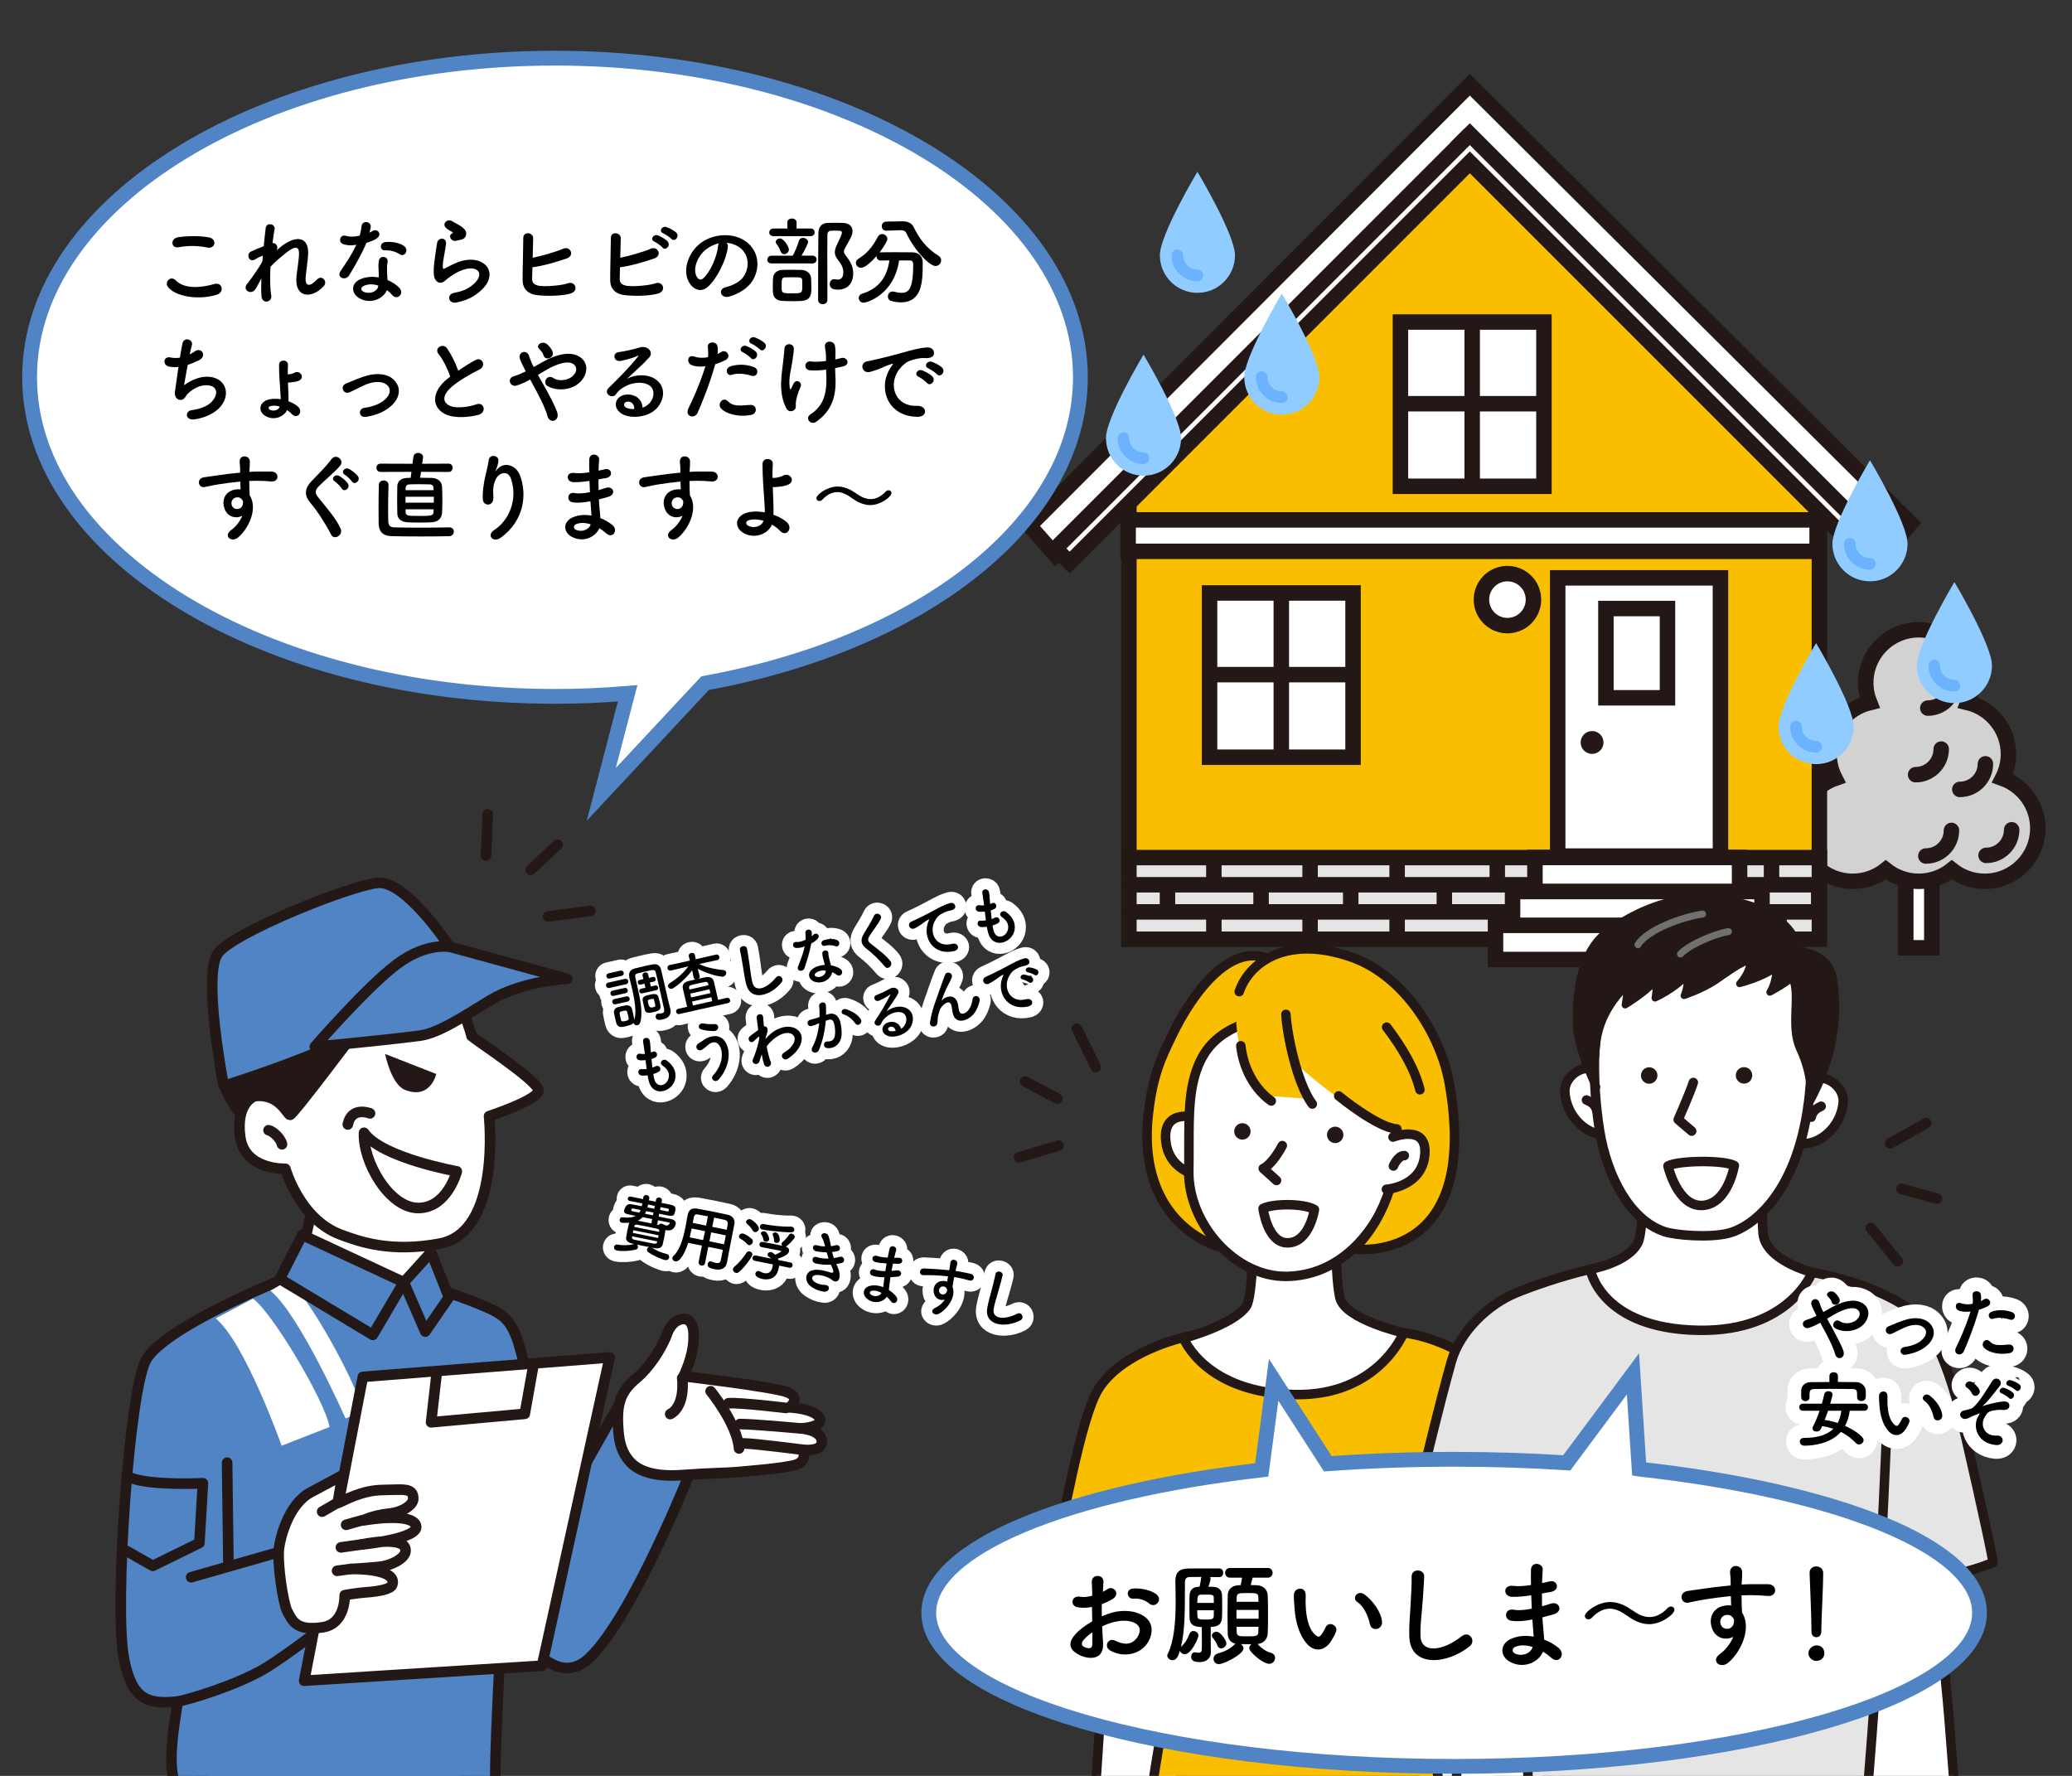 <?xml version="1.0" encoding="UTF-8"?>
<svg id="_レイヤー_3" data-name="レイヤー 3" xmlns="http://www.w3.org/2000/svg" xmlns:xlink="http://www.w3.org/1999/xlink" viewBox="0 0 560 480">
  <rect x="0" y="0" width="560" height="480" fill="#333333" stroke="none"/>
  <defs>
    <style>
      .cls-1, .cls-2, .cls-3, .cls-4, .cls-5, .cls-6, .cls-7, .cls-8, .cls-9, .cls-10, .cls-11, .cls-12, .cls-13, .cls-14, .cls-15, .cls-16, .cls-17 {
        stroke: #231815;
      }

      .cls-1, .cls-2, .cls-18, .cls-19, .cls-20, .cls-21, .cls-8, .cls-22, .cls-23, .cls-13 {
        fill: none;
      }

      .cls-1, .cls-2, .cls-18, .cls-19, .cls-4, .cls-5, .cls-6, .cls-7, .cls-8, .cls-22, .cls-23, .cls-9, .cls-10, .cls-12, .cls-14, .cls-15, .cls-16, .cls-17 {
        stroke-linecap: round;
      }

      .cls-1, .cls-2, .cls-19, .cls-4, .cls-5, .cls-6, .cls-7, .cls-22, .cls-23, .cls-10, .cls-15, .cls-16, .cls-17 {
        stroke-linejoin: round;
      }

      .cls-1, .cls-10, .cls-15, .cls-16, .cls-17 {
        stroke-width: 2.57px;
      }

      .cls-24, .cls-4, .cls-7, .cls-15 {
        fill: #231815;
      }

      .cls-2, .cls-5, .cls-6, .cls-7 {
        stroke-width: 2.86px;
      }

      .cls-3 {
        fill: #d2d2d3;
      }

      .cls-3, .cls-18, .cls-20, .cls-8, .cls-9, .cls-11, .cls-12, .cls-13, .cls-14 {
        stroke-miterlimit: 10;
      }

      .cls-3, .cls-8, .cls-9, .cls-11, .cls-12, .cls-13, .cls-14 {
        stroke-width: 4.18px;
      }

      .cls-18 {
        stroke: #6bb3ff;
        stroke-width: 3.14px;
      }

      .cls-19 {
        stroke: #717071;
      }

      .cls-19, .cls-4 {
        stroke-width: 1.87px;
      }

      .cls-25, .cls-6, .cls-11, .cls-12, .cls-17 {
        fill: #fff;
      }

      .cls-20 {
        stroke: #5084c4;
        stroke-width: 4px;
      }

      .cls-5 {
        fill: #5084c4;
      }

      .cls-26 {
        fill: #90ccff;
      }

      .cls-27 {
        clip-path: url(#clippath-1);
      }

      .cls-22 {
        stroke-width: 7.45px;
      }

      .cls-22, .cls-23 {
        stroke: #fff;
      }

      .cls-23 {
        stroke-width: 6px;
      }

      .cls-9, .cls-16 {
        fill: #e5e5e6;
      }

      .cls-10, .cls-28, .cls-14 {
        fill: #f9be00;
      }

      .cls-29 {
        clip-path: url(#clippath-2);
      }

      .cls-30 {
        clip-path: url(#clippath);
      }
    </style>
    <clipPath id="clippath">
      <rect class="cls-21" x="269.24" y="232.43" width="157.56" height="248"/>
    </clipPath>
    <clipPath id="clippath-1">
      <rect class="cls-21" x="370.22" y="232.43" width="179.01" height="248"/>
    </clipPath>
    <clipPath id="clippath-2">
      <rect class="cls-21" x="7.81" y="214.43" width="240.39" height="266" transform="translate(256 694.86) rotate(-180)"/>
    </clipPath>
  </defs>
  <g>
    <g>
      <g>
        <rect class="cls-12" x="515.08" y="222.06" width="7.03" height="34.12"/>
        <path class="cls-3" d="M541.23,210.38c1.01-1.96,1.59-4.19,1.59-6.55,0-6.74-4.66-12.4-10.94-13.92.67-1.66,1.04-3.46,1.04-5.36,0-7.91-6.41-14.33-14.33-14.33s-14.33,6.41-14.33,14.33c0,1.89.37,3.7,1.04,5.36-6.28,1.52-10.94,7.18-10.94,13.92,0,2.36.58,4.59,1.59,6.55-5.55,1.97-9.53,7.27-9.53,13.5,0,7.91,6.41,14.33,14.33,14.33,3.37,0,6.47-1.17,8.92-3.12,2.45,1.95,5.55,3.12,8.92,3.12s6.47-1.17,8.92-3.12c2.45,1.95,5.55,3.12,8.92,3.12,7.91,0,14.33-6.41,14.33-14.33,0-6.23-3.98-11.53-9.53-13.5Z"/>
        <path class="cls-8" d="M543.69,224.28c0,3.82-3.1,6.92-6.92,6.92"/>
        <path class="cls-8" d="M536.6,206.45c0,3.82-3.1,6.92-6.92,6.92"/>
        <path class="cls-8" d="M527.42,224.45c0,3.82-3.1,6.92-6.92,6.92"/>
        <path class="cls-8" d="M524.65,202.47c0,3.82-3.1,6.92-6.92,6.92"/>
        <path class="cls-8" d="M527.94,184.47c0,3.82-3.1,6.92-6.92,6.92"/>
      </g>
      <polygon class="cls-14" points="491.73 129.9 474.32 113.08 472.33 111.09 472.33 110.67 471.9 110.67 395.72 34.49 317.45 113.08 305.11 125.37 305.11 233.28 491.73 233.28 491.73 129.9"/>
      <rect class="cls-9" x="305.11" y="231.8" width="186.62" height="22.06"/>
      <polygon class="cls-12" points="397.25 22.88 278.22 142.08 285.27 150.05 397.25 38.07 509.24 150.05 516.41 141.45 397.25 22.88"/>
      <rect class="cls-11" x="387" y="42.74" width="7.55" height="0" transform="translate(84.23 288.83) rotate(-45)"/>
      <polygon class="cls-11" points="397.25 36.26 393.44 40.07 393.44 40.07 397.25 36.26"/>
      <polygon class="cls-11" points="397.25 36.26 285.27 148.25 289.08 152.06 397.25 43.88 505.43 152.06 509.24 148.25 397.25 36.26"/>
      <circle class="cls-11" cx="407.41" cy="162.09" r="7.03" transform="translate(-20.7 67.35) rotate(-9.22)"/>
      <g>
        <rect class="cls-11" x="378.5" y="87.04" width="38.78" height="44.4"/>
        <line class="cls-11" x1="378.5" y1="109.12" x2="417.28" y2="109.12"/>
        <line class="cls-11" x1="397.89" y1="131.44" x2="397.89" y2="87.04"/>
      </g>
      <g>
        <rect class="cls-11" x="326.91" y="160.27" width="38.78" height="44.4"/>
        <line class="cls-11" x1="326.91" y1="182.35" x2="365.69" y2="182.35"/>
        <line class="cls-11" x1="346.3" y1="204.66" x2="346.3" y2="160.27"/>
      </g>
      <rect class="cls-11" x="304.9" y="140.52" width="186.22" height="8.5"/>
      <line class="cls-12" x1="491.73" y1="239.14" x2="305.11" y2="239.14"/>
      <line class="cls-12" x1="491.73" y1="246.47" x2="305.11" y2="246.47"/>
      <g>
        <line class="cls-13" x1="328.07" y1="232.15" x2="328.07" y2="238.74"/>
        <line class="cls-13" x1="340.83" y1="239.8" x2="340.83" y2="246.39"/>
        <line class="cls-13" x1="315.53" y1="239.8" x2="315.53" y2="246.39"/>
        <line class="cls-13" x1="328.07" y1="246.18" x2="328.07" y2="252.77"/>
      </g>
      <g>
        <line class="cls-13" x1="377.6" y1="232.15" x2="377.6" y2="238.74"/>
        <line class="cls-13" x1="390.36" y1="239.8" x2="390.36" y2="246.39"/>
        <line class="cls-13" x1="365.06" y1="239.8" x2="365.06" y2="246.39"/>
        <line class="cls-13" x1="377.6" y1="246.18" x2="377.6" y2="252.77"/>
        <line class="cls-13" x1="354.08" y1="232.15" x2="354.08" y2="238.74"/>
        <line class="cls-13" x1="354.08" y1="246.18" x2="354.08" y2="252.77"/>
      </g>
      <g>
        <line class="cls-13" x1="428.2" y1="232.15" x2="428.2" y2="238.74"/>
        <line class="cls-13" x1="440.95" y1="239.8" x2="440.95" y2="246.39"/>
        <line class="cls-13" x1="415.65" y1="239.8" x2="415.65" y2="246.39"/>
        <line class="cls-13" x1="428.2" y1="246.18" x2="428.2" y2="252.77"/>
        <line class="cls-13" x1="404.67" y1="232.15" x2="404.67" y2="238.74"/>
        <line class="cls-13" x1="404.67" y1="246.18" x2="404.67" y2="252.77"/>
      </g>
      <g>
        <line class="cls-13" x1="478.79" y1="232.15" x2="478.79" y2="238.74"/>
        <line class="cls-13" x1="491.55" y1="239.8" x2="491.55" y2="246.39"/>
        <line class="cls-13" x1="466.25" y1="239.8" x2="466.25" y2="246.39"/>
        <line class="cls-13" x1="478.79" y1="246.18" x2="478.79" y2="252.77"/>
        <line class="cls-13" x1="455.26" y1="232.15" x2="455.26" y2="238.74"/>
        <line class="cls-13" x1="455.26" y1="246.18" x2="455.26" y2="252.77"/>
      </g>
      <rect class="cls-11" x="421" y="156.19" width="43.99" height="75.2"/>
      <path class="cls-24" d="M433.38,200.68c0,1.71-1.38,3.09-3.09,3.09s-3.09-1.38-3.09-3.09,1.38-3.09,3.09-3.09,3.09,1.38,3.09,3.09Z"/>
      <rect class="cls-11" x="434.03" y="164.48" width="16.64" height="24.13"/>
      <g>
        <rect class="cls-11" x="414.85" y="231.77" width="55.31" height="9.22"/>
        <rect class="cls-11" x="408.8" y="240.98" width="67.42" height="9.22"/>
        <rect class="cls-11" x="404.19" y="250.12" width="76.63" height="9.22"/>
      </g>
    </g>
    <g>
      <g>
        <path class="cls-26" d="M333.78,69c0,5.61-4.54,10.15-10.15,10.15s-10.15-4.54-10.15-10.15,10.15-22.57,10.15-22.57c0,0,10.15,16.97,10.15,22.57Z"/>
        <path class="cls-18" d="M323.63,74.44c-3,0-5.44-2.44-5.44-5.44"/>
      </g>
      <path class="cls-26" d="M356.59,101.92c0,5.61-4.54,10.15-10.15,10.15s-10.15-4.54-10.15-10.15,10.15-22.57,10.15-22.57c0,0,10.15,16.97,10.15,22.57Z"/>
      <path class="cls-18" d="M346.44,107.36c-3,0-5.44-2.44-5.44-5.44"/>
      <path class="cls-26" d="M319.21,118.42c0,5.61-4.54,10.15-10.15,10.15s-10.15-4.54-10.15-10.15,10.15-22.57,10.15-22.57c0,0,10.15,16.97,10.15,22.57Z"/>
      <path class="cls-18" d="M309.06,123.86c-3,0-5.44-2.44-5.44-5.44"/>
    </g>
    <g>
      <g>
        <path class="cls-26" d="M515.55,146.97c0,5.61-4.54,10.15-10.15,10.15s-10.15-4.54-10.15-10.15,10.15-22.57,10.15-22.57c0,0,10.15,16.97,10.15,22.57Z"/>
        <path class="cls-18" d="M505.4,152.41c-3,0-5.44-2.44-5.44-5.44"/>
      </g>
      <path class="cls-26" d="M538.37,179.89c0,5.61-4.54,10.15-10.15,10.15s-10.15-4.54-10.15-10.15,10.15-22.57,10.15-22.57c0,0,10.15,16.97,10.15,22.57Z"/>
      <path class="cls-18" d="M528.22,185.33c-3,0-5.44-2.44-5.44-5.44"/>
      <path class="cls-26" d="M500.99,196.39c0,5.61-4.54,10.15-10.15,10.15s-10.15-4.54-10.15-10.15,10.15-22.57,10.15-22.57c0,0,10.15,16.97,10.15,22.57Z"/>
      <path class="cls-18" d="M490.84,201.83c-3,0-5.44-2.44-5.44-5.44"/>
    </g>
  </g>
  <g class="cls-30">
    <g>
      <path class="cls-17" d="M404.11,416.1s-1.24,23.62-.62,35.12,2.8,43.2,2.8,43.2h-23.41l-1.45-71.48,22.69-6.84Z"/>
      <path class="cls-17" d="M297.52,416.1s1.24,23.62.62,35.12c-.62,11.5-2.8,43.2-2.8,43.2h23.41l1.45-71.48-22.69-6.84Z"/>
      <path class="cls-10" d="M410.95,393.1c-2.13-8.54-4.61-15.4-8.39-21.13-3.42-5.18-14.61-10.77-23.2-11.71-8.5-.92-16.26-3.17-27.71-2.89-17.34.42-23.77,2.27-30.19,3.72-6.42,1.45-19.11,5.67-24.55,14.3-4.81,7.62-9.63,35.74-12.74,50.35,0,0,15.81,5.8,28.28,6.53.06,2.25,5.55,14.51,3.42,25.17-3.64,18.17-6.26,38.01-6.26,38.01l81.15-.29c-.31-8.2-3.83-22.82-6.53-38.35-1.19-6.83.89-18.44,3.42-24.86,1.99.51,7.92-.43,10.88-.62,10.45-.69,18.34-4.97,18.34-4.97-.2-5.87-4.04-25.79-5.9-33.25Z"/>
      <path class="cls-17" d="M379.35,360.26s-15.73-3.61-17.2-9.43c-1.19-4.71-1.4-21.44-1.4-21.44l-21.91,2.8s-.21,18.24-1.97,20.82c-3.5,5.13-16.99,8.7-16.99,8.7,0,0,5.78,14.9,30.35,15.23,22.36.3,29.11-16.68,29.11-16.68Z"/>
      <path class="cls-10" d="M349.13,264.09s-1.03-1.85-4.73-4.11c-11.01-6.72-21.98,8.15-27.55,19.69-2.87,5.96-5.32,10.7-6.52,21.73-1.83,16.86,4.45,29.5,17.58,35.11,8.04,3.43,5.17-15.82,5.17-15.82,0,0-6.95-7.07-6.74-13.44.2-6.37,1.85-10.48,9.04-19.11,7.19-8.63,12.73-18.29,13.76-24.05Z"/>
      <path class="cls-17" d="M323.75,302.19s-9.49-3-8.69,6.02c.79,9.02,10.28,9.86,10.28,9.86"/>
      <path class="cls-17" d="M322.46,292.54c-1.5,6.6-1,14.59-1.16,23.95-.24,14.24,12.58,28.85,26.64,28.5,12.42-.31,21.29-8.91,26.5-19.66,3.47-7.18,4.95-22.42,2.73-31.27-2.22-8.85-18.06-23.61-31.48-20.27-13.43,3.34-20.51,6.82-23.23,18.75Z"/>
      <path class="cls-24" d="M363,306.14c.33,1.18-.35,2.4-1.53,2.74-1.18.33-2.4-.35-2.74-1.53-.33-1.18.35-2.4,1.53-2.74,1.18-.33,2.4.35,2.74,1.53Z"/>
      <path class="cls-24" d="M337.92,305.2c.33,1.18-.35,2.4-1.53,2.74-1.18.33-2.4-.35-2.74-1.53-.33-1.18.35-2.4,1.53-2.74,1.18-.33,2.4.35,2.74,1.53Z"/>
      <path class="cls-1" d="M346.57,309.64c-2.97,5.47-5.16,6.18-5.16,6.18l3.6,3.25"/>
      <path class="cls-28" d="M334.13,271.91c-.61,9.66,2.61,19.79,8.91,24.31l11.1.82s-2.12-3.77-3.56-9.31c0,0,7.25,6.88,14.18,10.89,3.91,2.26,12.59,6.79,12.78,6.54.83,10.48-4.25,26.29-10.76,32.19,0,0,8.22-.99,13.3-3.03,9.3-3.74,16.07-15.71,11.06-43.15-2.07-11.34-11.81-27.49-25.79-32.42-19.83-6.99-30.62,3.5-31.23,13.16Z"/>
      <path class="cls-1" d="M374.77,277.62c4.37,5.72,7.64,11.45,8.99,16.93"/>
      <path class="cls-1" d="M335.36,282.66c.41,4.11,2.47,10.82,8.22,14.93"/>
      <path class="cls-1" d="M375.52,321.62c-1.87,5.81-5.01,11.44-9.59,15.99,0,0,34.27,4.68,25.84-44.47-2.35-13.7-12.43-29.47-26.41-34.4-17.18-6.06-27.57,1.01-30.44,9.29"/>
      <path class="cls-1" d="M361.81,296.21s10.45,8.6,15.73,8.94"/>
      <path class="cls-1" d="M347.55,274.16c.28,5.48,3.02,18.77,7.13,24.25"/>
      <path class="cls-17" d="M376.49,307.34s9.07-3.56,8.62,4.4c-.51,9.04-10.41,9.72-10.41,9.72"/>
      <path class="cls-17" d="M376.59,315.16s1.19-2.83,2.95-2.82"/>
      <path class="cls-1" d="M355.25,326.92c-2.87-1.72-11.34-1.64-13.88-.28,0,0,1.14,9.11,6.42,9.28,6.11.19,7.46-9,7.46-9Z"/>
      <path class="cls-1" d="M309.28,405.43s1.24,15.23,2.8,19.58"/>
      <path class="cls-1" d="M390.71,405.12s-1.67,16.57-3.42,21.13"/>
    </g>
  </g>
  <g class="cls-27">
    <g>
      <path class="cls-17" d="M525.3,418.27s-.31,28.59.62,36.98c.93,8.39,3.11,39.16,3.11,39.16h-25.59l.41-71.48,21.44-4.66Z"/>
      <path class="cls-17" d="M396.33,418.27s.31,28.59-.62,36.98c-.93,8.39-3.11,39.16-3.11,39.16h25.59l-.41-71.48-21.44-4.66Z"/>
      <path class="cls-16" d="M529.34,380.36c-1.77-7.13-5.52-18.1-10.18-23.7-3.61-4.33-14.45-10.02-29.39-12.77-9.6-1.76-17.41-4.71-30.77-4.14-13.53.58-21.26,1.44-29.21,3.31-8.06,1.9-16.26,4.83-20.1,6.42-7.46,3.11-15.08,10.32-17.4,18.44-2.71,9.46-10.57,40.71-13.05,54.87,0,0,22.37,5.29,31.21,5.59.12,4.69,3.29,66.81,3.29,66.81l90.13-.32s3.89-45.99,4.66-67.43c2.48.15,9.48-.61,12.03-.79,10.03-.73,18.12-4.35,18.12-4.35-1.08-6.32-7.41-34.25-9.32-41.95Z"/>
      <path class="cls-17" d="M489.77,343.9s-12.53-3.15-13.26-10.46c-.44-4.48-.27-25.68-.27-25.68l-31.04.44s-1.04,24.17-2.36,27.32c-2.38,5.7-13.05,7.56-13.05,7.56,0,0,2.69,16.13,29.52,16.49,24.41.32,30.46-15.66,30.46-15.66Z"/>
      <path class="cls-17" d="M434.56,306.51c-5.11.94-11.31-4.43-11.63-11.46-.2-4.4,5.77-8.4,9.62-5.11,1.42,1.21,3.07,3.09,3.63,3.98"/>
      <path class="cls-17" d="M428.78,297.32c1.07.47,2.39,1.11,2.78,2.86"/>
      <path class="cls-17" d="M486.11,308.94c5.07,1.14,11.47-4,12.06-11.01.37-4.39-5.45-8.61-9.42-5.48-1.46,1.15-3.18,2.97-3.78,3.84"/>
      <path class="cls-17" d="M492.21,299c-1.05.5-2.35,1.2-2.68,2.96"/>
      <path class="cls-17" d="M488.7,272.28c1.14,6.96,1.32,16.91-.02,26.58-3.42,24.51-15.49,32.9-21.42,34.44-5.24,1.37-14.58.55-17.42-.41-9.32-3.16-15.5-14.83-17.53-27.34-1.07-6.56-2.67-22.23.35-31.3,3.01-9.07,19.52-32.65,41.2-19.63,12.71,7.64,12.78,5.09,14.85,17.66Z"/>
      <path class="cls-1" d="M457.21,305.72l-3.64-3.1s3.31-7.53,4.08-10.04"/>
      <g>
        <path class="cls-15" d="M488.68,298.86s.01-.03.03-.09c-.05.09-.07.12-.03.09Z"/>
        <path class="cls-4" d="M495.51,264.33c-1.21-7.06-9.49-7.5-9.49-7.5,0,0,.25-4.99-6.77-9.43-6.28-3.97-15.9-5.35-24.46-4.38-8.54.97-16.77,5.86-20.82,9.02-6.52,5.08-8.13,15.16-7.96,24.53.11,6.54,4.58,15.87,5.15,17.04-.4-1.05-.27-6.48.51-12.25,1.24-9.25,8.29-15.08,8.29-15.08l-.73,5.36s5.58-3.32,8.18-6.46c.44,1.35-.11,4.59-.11,4.59,0,0,5.03-2.2,8.49-5.93.64,2.36-.64,5.26-.64,5.26,0,0,4.87-1.58,8.55-4.06,3.55-2.39,6.61-4.8,9.4-5.5-.12,1.26-.65,3.78-2.95,6.34,0,0,6.26-1.55,9.71-4.23.12,1.33.04,3.76-1.53,6.54,0,0,3.2-1.6,5.99-3.81,2.19,4.52-.83,12.86,2.04,19.11,4.05,8.81,2.64,14.52,2.35,15.28.77-1.35,9.94-16.1,6.8-34.45Z"/>
        <path class="cls-15" d="M431.16,293.6s.04.09.06.12c0,0-.02-.04-.06-.12Z"/>
      </g>
      <path class="cls-19" d="M460.17,247.05c-5.21.74-14.87,4.14-17.48,8.29"/>
      <path class="cls-19" d="M454.18,257.87c2.32-2.54,9.42-5.52,12.96-6.07"/>
      <path class="cls-24" d="M443.68,289.83c-.48,1.13.05,2.44,1.18,2.92,1.13.48,2.44-.05,2.92-1.18.48-1.13-.05-2.44-1.18-2.92-1.13-.48-2.44.05-2.92,1.18Z"/>
      <path class="cls-24" d="M469.31,289.79c-.48,1.13.05,2.44,1.18,2.92,1.13.48,2.44-.05,2.92-1.18.48-1.13-.05-2.44-1.18-2.92-1.13-.48-2.44.05-2.92,1.18Z"/>
      <path class="cls-1" d="M468.74,315.04c-2.94-1.59-15.46-1.36-17.94.11,0,0,2.56,11.14,9.41,10.66,6.85-.48,8.52-10.77,8.52-10.77Z"/>
      <path class="cls-1" d="M407.51,394.03s1.86,25.17,2.18,29.52"/>
      <path class="cls-1" d="M509.76,390.62s-1.24,28.28-1.55,31.7"/>
    </g>
  </g>
  <g>
    <g class="cls-29">
      <g>
        <path class="cls-6" d="M116.76,334.72l-2.88,17.95s-35.39-4.4-34.72-4.57,5.6-23.45,5.6-23.45l31.99,10.07Z"/>
        <path class="cls-7" d="M61.64,277.48s-4.57,8.64-.25,17.78c4.32,9.14,11.18,12.7,11.18,12.7,0,0,9.14-9.14,13.72-14.23,4.57-5.08,11.94-20.58,11.94-20.58,0,0-8.89-3.3-9.91-2.79-1.02.51-26.67,7.11-26.67,7.11Z"/>
        <path class="cls-5" d="M123.11,472.57c1.52,3.3,2.96,6.1,3.47,13.21.51,7.11,3.13,22.69,5.67,33.1,2.54,10.42,5.58,28.57,5.58,28.57H59.59s-4.42-17.2-6.49-27.71c-.95-4.81-5.07-16.47-1.11-30.66,2.73-9.8,5.59-21.34,5.59-21.34l65.54,4.83Z"/>
        <path class="cls-5" d="M39.54,367.41c5.32-8.79,35.06-20.83,35.06-20.83,8.38-2.03,4.32-4.32,22.1-1.52,17.78,2.79,21.97,3.13,30.36,6.44,8.38,3.3,10.29,4.23,12.58,10.08,2.29,5.84,11.18,47.25,11.18,47.25l16.51-29.21,19.81,16.77s-16,40.64-27.94,51.82c-10.79,10.1-21.98-11.73-23.49-16.04.15,4.11-1.84,35.69-1.84,47.37,0,12.95-16.31,10.29-22.8,11.72-6.68,1.47-14.99,2.47-21.85,2.22-6.86-.25-16.31-1.66-21.85-1.9-7.35-.32-15.36-2.93-19.32-8.23-3.47-4.65-.76-18.23,0-23.44-8.43.89-12.51-.79-14.57-11.72-2.68-14.21,1.49-73.18,6.08-80.76Z"/>
        <path class="cls-5" d="M48.03,459.88c2.18-.27,15.78-4.24,23.75-9.03,5.14-3.09,15.51-11.05,15.51-11.05l-9.14-21.08-26.48,7.59"/>
        <line class="cls-6" x1="61.38" y1="395.35" x2="61.73" y2="422.51"/>
        <path class="cls-25" d="M68.38,351.01c5.08,3.56,19.42,27.57,20.7,34.68l-12.96,5.08s-9.96-28.07-17.84-34.42l10.1-5.34Z"/>
        <path class="cls-25" d="M77.9,346.07c5.08,3.56,18.8,28.2,20.07,35.31l-4.57,2.03s-12.45-28.2-20.32-34.55l4.83-2.79Z"/>
        <polygon class="cls-5" points="81.68 333.79 109.14 346.58 100.76 360.8 75.62 345.67 81.68 333.79"/>
        <polygon class="cls-5" points="116.51 338.45 109.14 346.58 114.94 359.92 121.33 350.64 116.51 338.45"/>
        <path class="cls-6" d="M127.43,280.02c1.36,1.24,18.12,12.19,18.12,14.73s-13.38,6.94-13.38,6.94c0,0,3.38,31.37-13.38,34.46-13.12,2.42-21.33-.43-26.76-2.46-11.09-4.15-14.9-17.78-14.9-17.78,0,0-10.92.42-12.19-8.47-1.27-8.89,3.31-11.1,4.06-11.18,6.6-.68,8.64,5.08,9.4,5.08s16.77-21.34,16.77-21.34c0,0,21.08-11.18,25.4-10.92,4.32.25,6.86,10.92,6.86,10.92Z"/>
        <path class="cls-6" d="M123.45,316.6s-20.45-3.67-25.06-10.43c-.39,7.76,6.77,20.34,14.65,20.34s10.42-9.91,10.42-9.91Z"/>
        <g>
          <path class="cls-6" d="M167.11,386.49c-.53-6.99.48-10.29,4.94-14,3.24-2.68,6.75-7.82,8.33-12.18,1.38-3.83,4.86-4.62,6.13-3.04.97,1.21.98,2.97.95,4.6-.09,4.91-2.71,10.11-2.71,10.11,0,0,24,2.81,27.96,4.29,4.03,1.51.71,4.12.71,4.12,0,0,6.81.31,8.08,2.85,1.27,2.54-4.99,2.85-4.99,2.85,0,0,5.37.36,5.62,3.4.25,3.05-5.07,2.38-5.07,2.38,0,0,1.21,2.97-1.84,3.99-3.05,1.02-13.46,1.78-16,2.03s-7.94.28-14.54.79c-6.6.51-11.62-.52-14.41-3.58-2.29-2.51-2.91-5.32-3.16-8.61Z"/>
          <path class="cls-6" d="M184.38,372.47s1.03,7.44-3.25,9.74"/>
          <path class="cls-6" d="M192.06,376.03s7.21,8.83,7.68,15.48"/>
          <path class="cls-6" d="M212.4,380.55s-12.47-1.52-15.52-1.27"/>
          <path class="cls-6" d="M216.52,386.09s-12.99-1.19-16.55-1.19"/>
          <path class="cls-6" d="M217.08,391.87s-13.3-1.74-16.23-1.74"/>
        </g>
        <polygon class="cls-6" points="164.77 366.9 98.07 372.15 82.21 454.28 146.48 450.22 164.77 366.9"/>
        <polyline class="cls-2" points="144.03 369.78 141.83 382.14 116.51 384.43 118.02 371.2"/>
        <g>
          <line class="cls-2" x1="150.69" y1="228.33" x2="143.43" y2="235.1"/>
          <line class="cls-2" x1="159.56" y1="246.23" x2="148.11" y2="247.69"/>
          <line class="cls-2" x1="131.82" y1="220.11" x2="131.34" y2="231.23"/>
        </g>
        <g>
          <path class="cls-6" d="M75.43,418.24c.32-2.53,2.53-11.72,8.55-14.89,5.58-2.94,8.55-4.59,8.55-4.59l-1.27,7.52c.76-.25,2.77-1.35,4.67-2.04,2.12-.77,4.57-1.49,7.68-1.52,5.38-.05,8.08-.71,8.08,2.38,0,1.63-2.77,3.64-6.63,4.02-4.01.39-7.45,1.95-6.75,1.82,1.27-.25,13.12-2.12,14.14,1.44,1.02,3.56-14.73,5.08-14.73,5.08,0,0,12.39-2.72,11.88,1.86-.22,2.01-4.05,3.86-6.93,4.16-3.66.38-7.75.59-7.75.59,0,0,12.73-.28,11.07,4.32-.43,1.19-3.91,1.77-6.89,1.98s-5.94.79-5.94.79c0,0,.32,7.68-5.87,8.66-7.1,1.13-8.24-1.61-9.65-4.32-1.11-2.13-2.77-12.84-2.22-17.25Z"/>
          <line class="cls-6" x1="90.47" y1="406.6" x2="87.06" y2="408.58"/>
          <path class="cls-6" d="M97.75,410.95s-3.72,1.03-4.2,1.19"/>
          <line class="cls-6" x1="97.71" y1="417.45" x2="92.13" y2="418.24"/>
          <line class="cls-6" x1="94.92" y1="424.06" x2="91.1" y2="424.57"/>
        </g>
        <g>
          <path class="cls-5" d="M120.94,255.04s-11.4-17.04-18.74-16.42c-7.34.63-38.9,13.26-43.25,18.99-4.36,5.73,1.53,35.9,1.53,35.9,0,0,32.79-10.11,45.26-19.33,12.47-9.22,15.19-19.14,15.19-19.14Z"/>
          <path class="cls-5" d="M153.31,264.58s-11.97.42-20.86,5.8c-7.17,4.34-13.9,8.9-19.05,9.56-11.6,1.5-28.33,2.98-28.33,2.98,0,0,14.16-16.34,22.31-22.39,8.15-6.05,14.48-4.55,14.48-4.55l31.44,8.6Z"/>
        </g>
        <path class="cls-6" d="M76.22,309.29c-.48-1.9-2.69-3.64-3.64-3.8"/>
        <path class="cls-2" d="M34.41,399s1.78,1.31,8.43,1.78c6.4.46,12,.12,12,.12l-.95,16.15-12.59,6.18-7.13-4.04"/>
      </g>
    </g>
    <path class="cls-24" d="M117.91,290.28l-13.84-5.41s1.65,8.25,5.4,9.72c6.92,2.7,8.44-4.31,8.44-4.31Z"/>
    <path class="cls-6" d="M100,300.93s-5-2-6,3"/>
  </g>
  <g>
    <line class="cls-2" x1="523.49" y1="323.97" x2="513.91" y2="321.35"/>
    <line class="cls-2" x1="512.9" y1="340.92" x2="505.66" y2="331.93"/>
    <line class="cls-2" x1="520.59" y1="303.59" x2="510.86" y2="309.02"/>
  </g>
  <g>
    <line class="cls-2" x1="277.03" y1="292.3" x2="285.8" y2="296.94"/>
    <line class="cls-2" x1="291.05" y1="278.06" x2="296.16" y2="288.41"/>
    <line class="cls-2" x1="275.42" y1="312.82" x2="286.1" y2="309.64"/>
  </g>
  <g>
    <path class="cls-25" d="M292,101.97c0-47.63-63.58-86.25-142-86.25S8,54.34,8,101.97s63.58,86.25,142,86.25c6.66,0,13.21-.28,19.63-.82l-7.13,27.32,28.08-30.08c58.65-10.61,101.42-43.6,101.42-82.67Z"/>
    <path class="cls-20" d="M292,101.97c0-47.63-63.58-86.25-142-86.25S8,54.34,8,101.97s63.58,86.25,142,86.25c6.66,0,13.21-.28,19.63-.82l-7.13,27.32,28.08-30.08c58.65-10.61,101.42-43.6,101.42-82.67Z"/>
  </g>
  <g>
    <path class="cls-25" d="M443.01,397.08l-1.67-25.74-17.89,24.05c-9.81-.63-19.99-.96-30.44-.96-11.77,0-23.2.42-34.14,1.21l-14.64-22.69-3.22,24.35c-52.7,6.06-90,21.07-90,38.63,0,22.92,63.58,41.5,142,41.5s142-18.58,142-41.5c0-17.78-38.24-32.94-91.99-38.85Z"/>
    <path class="cls-20" d="M443.01,397.08l-1.67-25.74-17.89,24.05c-9.81-.63-19.99-.96-30.44-.96-11.77,0-23.2.42-34.14,1.21l-14.64-22.69-3.22,24.35c-52.7,6.06-90,21.07-90,38.63,0,22.92,63.58,41.5,142,41.5s142-18.58,142-41.5c0-17.78-38.24-32.94-91.99-38.85Z"/>
  </g>
  <g>
    <path d="M45.36,77.5c-.94-1.33.76-3.14,2.17-1.7,2.22,2.28,6.46,2.09,10.41.97,2.17-.6,2.8,2.22.68,2.88-5.18,1.62-11.46.39-13.26-2.14ZM48.29,66.83c-2.07.39-2.41-2.38-.08-2.72,2.48-.37,6.17-.39,8.34.08,2.2.47,1.62,3.16-.5,2.72-2.43-.52-5.2-.58-7.77-.08Z"/>
    <path d="M69.18,77.95c-1.18,2.07-3.82.47-2.38-1.23.08-.1.16-.18.21-.24,1.15-1.57,2.85-3.84,3.9-5.83.05-.52.08-1.02.13-1.54-.6.21-1.33.52-1.99.94-1.8,1.15-2.62-1.41-1.2-2.07.94-.44,2.2-.97,3.43-1.44.18-1.96.39-3.71.52-4.86.21-1.73,2.67-1.18,2.41.26-.18.94-.37,2.25-.55,3.77.84-.1,1.57.68,1.18,1.91.31-.29.63-.58.92-.81,4.05-3.32,7.85-3.09,7.51,2.12-.1,1.57-.52,4.34-.65,5.83-.26,2.98,1.28,2.67,3.03.81,1.33-1.41,2.98.5,1.88,1.73-3.32,3.64-8,3.22-7.4-2.56.13-1.39.6-4.21.68-5.78.08-1.86-.31-3.27-3.97-.24-1.26,1.05-2.49,1.99-3.74,3.4-.16,2.9-.13,5.78.21,7.77.31,1.8-2.43,2.41-2.64.21-.1-1.15-.1-2.88-.03-4.84-.55.94-1.02,1.94-1.44,2.69Z"/>
    <path d="M92.87,66.02c-1.59-.44-1.1-2.85.76-2.25.86.29,2.22.26,3.58-.08.26-.86.39-1.7.52-2.64.24-1.54,2.54-1.26,2.48.24-.03.39-.18.97-.37,1.6.31-.16.6-.29.84-.44,1.18-.84,2.82.78,1.15,1.99-.65.47-1.73.89-2.8,1.2-1.23,2.96-3.01,6.09-4.68,8.81-.97,1.57-3.48.55-2.33-1.15,1.46-2.17,3.01-4.39,4.29-7.14-1.33.26-2.46.16-3.45-.13ZM97.37,80.75c-2.43-1.23-2.72-4.05-.03-5.26,1.62-.73,3.4-.78,5.02-.5v-.92c0-.65-.05-1.31-.08-1.96-.03-.52.03-1.26.13-1.75.31-1.44,2.62-1.1,2.35.47-.08.39-.16.68-.16,1.23,0,.6,0,1.26.03,2.01.03.5.08,1.05.1,1.62,1.39.58,2.54,1.39,3.19,2.09,1.49,1.65-.63,3.5-1.88,1.99-.39-.47-.89-.94-1.49-1.36-.76,2.09-4.03,3.92-7.19,2.33ZM98.21,77.32c-.71.37-.76,1.12.03,1.52,1.57.78,3.69.03,3.97-1.39.03-.08,0-.18.03-.26-1.33-.44-2.75-.5-4.03.13ZM104.04,67.67c-1.44.08-1.54-2.09.13-2.25,1.73-.16,3.56.16,4.81.92,1.78,1.07.42,3.24-.86,2.43-1.23-.78-2.56-1.18-4.08-1.1Z"/>
    <path d="M123.34,81.77c-2.12.42-2.8-2.17-.58-2.62,1.36-.26,2.69-.65,3.5-1.12,2.88-1.67,3.66-3.48,3.11-4.52-.55-1.05-2.46-1.44-5.23-.18-1.54.71-3.19,1.94-3.5,2.25-1.54,1.49-2.59.76-3.06-.16-.47-.92-.42-2.54-.21-4.45.21-1.91.55-3.92.76-5.26.26-1.67,2.64-1.62,2.41.26-.13,1.1-.42,2.56-.63,3.82-.21,1.28-.34,2.25-.16,2.72.08.21.21.21.44.08.52-.29,1.75-.97,2.98-1.49,7.9-3.43,13.47,3.64,4.63,9.05-1.1.68-2.75,1.28-4.47,1.62ZM123.23,65.08c-1.26.31-2.2-1.36-1.1-1.96.13-.08.39-.21.21-.34-.55-.34-1.44-.76-1.86-1.23-1.12-1.23.6-2.62,1.91-1.67.47.34,1.36.73,2.12,1.23.76.5,1.44,1.12,1.49,1.91.05.76-.34,1.62-1.65,1.83-.34.05-.71.13-1.12.24Z"/>
    <path d="M143.81,75.15c-.05,1.28.52,1.91,2.09,2.12,1.52.21,5.75-.05,7.61-.71,1.99-.68,3.11,2.14.55,2.82-2.35.63-6.36.71-9.1.37-2.3-.29-3.69-1.78-3.71-3.92-.03-2.62.16-8.45.18-11.56,0-1.83,2.69-1.46,2.67.08-.03,1.41-.08,3.37-.13,5.31,2.07-.39,6.28-1.57,8.24-2.43,1.91-.84,3.22,1.83.97,2.62-2.48.84-6.3,2.04-9.28,2.38-.03,1.15-.05,2.2-.08,2.93Z"/>
    <path d="M167.48,75.15c-.05,1.28.52,1.91,2.09,2.12,1.52.21,5.75-.05,7.61-.71,1.99-.68,3.11,2.14.55,2.82-2.35.63-6.36.71-9.1.37-2.3-.29-3.69-1.78-3.71-3.92-.03-2.62.16-8.45.18-11.56,0-1.83,2.69-1.46,2.67.08-.03,1.41-.08,3.37-.13,5.31,2.07-.39,6.28-1.57,8.24-2.43,1.91-.84,3.22,1.83.97,2.62-2.48.84-6.3,2.04-9.28,2.38-.03,1.15-.05,2.2-.08,2.93ZM176.89,65.32c-1.33-.55-.29-2.14.92-1.7.71.26,2.01.97,2.59,1.6,1.02,1.1-.5,2.69-1.36,1.67-.34-.42-1.62-1.33-2.14-1.57ZM179.27,63.07c-1.33-.52-.39-2.09.84-1.7.71.24,2.04.89,2.64,1.49,1.05,1.05-.42,2.69-1.31,1.7-.37-.39-1.65-1.28-2.17-1.49Z"/>
    <path d="M196.71,66.83c-.42,3.32-2.77,8.26-5.28,10.59-2.01,1.86-4.21.84-5.36-1.41-1.65-3.24.1-8.11,3.61-10.54,3.22-2.22,8-2.59,11.3-.6,4.05,2.43,4.71,7.24,2.43,10.98-1.23,2.01-3.79,3.64-6.38,4.32-2.3.6-3.11-2.04-.86-2.56,1.99-.44,4-1.57,4.86-2.93,1.86-2.93,1.15-6.36-1.44-8-1.02-.65-2.12-.97-3.24-1.05.29.26.44.68.37,1.2ZM190.91,67.33c-2.43,1.88-3.74,5.36-2.64,7.38.39.76,1.07,1.15,1.73.58,1.96-1.73,3.79-5.88,4.05-8.71.03-.31.1-.6.24-.81-1.2.26-2.38.81-3.37,1.57Z"/>
    <path d="M208.53,71.2c-.78,0-1.15-.5-1.15-.99,0-.55.39-1.1,1.15-1.1h5.73c.52-.92,1.31-2.75,1.65-3.98.16-.6.63-.84,1.1-.84.65,0,1.39.5,1.39,1.15,0,.37-.97,2.33-1.78,3.66h2.98c.73,0,1.1.52,1.1,1.05s-.37,1.05-1.1,1.05h-11.06ZM209.08,63.82c-.81,0-1.18-.5-1.18-.99,0-.52.42-1.07,1.18-1.07h3.74l-.03-1.6v-.03c0-.73.63-1.07,1.25-1.07s1.26.37,1.26,1.07v.03l-.03,1.6h3.79c.76,0,1.12.52,1.12,1.02,0,.52-.37,1.05-1.12,1.05h-9.99ZM214.23,81.4c-1.05,0-2.09-.03-2.88-.08-1.7-.1-2.41-1.12-2.46-2.41-.03-.55-.03-1.02-.03-1.46,0-.73.03-1.36.05-2.14.05-1.33.97-2.28,2.38-2.35.73-.03,1.62-.05,2.48-.05,1.07,0,2.14.03,2.93.05,1.28.05,2.46.94,2.51,2.25.03.94.08,1.75.08,2.59,0,1.41,0,3.32-2.56,3.53-.68.05-1.6.08-2.51.08ZM210.99,67.98c-.37-.94-.73-1.57-1.07-1.96-.18-.21-.26-.42-.26-.63,0-.52.58-.94,1.15-.94,1.07,0,2.41,2.3,2.41,2.98s-.65,1.28-1.25,1.28c-.39,0-.76-.24-.97-.73ZM216.82,75.78c-.05-.84-.47-.84-2.8-.84-.68,0-1.33,0-1.8.03-.92.03-.97.5-.97,2.38s0,1.94,2.82,1.94,2.77-.08,2.77-2.3c0-.37,0-.76-.03-1.2ZM224.25,76.77c0-.65.44-1.31,1.15-1.31.08,0,.18,0,.26.03.26.05.5.08.73.08.44,0,1.54-.1,1.54-1.99,0-1.26-.65-2.33-1.49-3.4-.6-.73-.81-1.39-.81-2.01,0-.73.29-1.41.63-2.14.92-1.94,1.28-2.75,1.28-3.14,0-.55-.37-.55-1.8-.55-.42,0-.84,0-1.2.03-.58.03-.92.47-.92,1.02-.03,1.57-.03,3.16-.03,4.79,0,3.48.03,7.09.03,10.75v2.14c0,.76-.63,1.15-1.23,1.15-.65,0-1.28-.39-1.28-1.15,0-11.12.03-14.62.08-18.05.03-1.67.86-2.75,2.59-2.77.71-.03,1.46-.03,2.28-.03.58,0,1.15,0,1.73.03,1.75.05,2.62.97,2.62,2.2,0,.99-.29,1.57-1.83,4.26-.34.58-.5.94-.5,1.28,0,.42.24.76.71,1.36.97,1.28,1.8,2.56,1.8,4.55,0,2.69-1.54,4.39-4.08,4.39-1.2,0-2.25-.26-2.25-1.52Z"/>
    <path d="M243,70.39c-1.36,9.34-8.76,11.43-9.6,11.43-.78,0-1.31-.63-1.31-1.28,0-.47.29-.97.99-1.18,4.89-1.52,6.72-5,7.3-8.97-.84,0-1.65.03-2.35.03s-1.12-.52-1.12-1.07v-.16c-1.18,1.36-3.03,3.19-4.18,3.19-.81,0-1.41-.65-1.41-1.33,0-.39.21-.81.71-1.12,2.56-1.6,3.92-3.48,5.18-5.86.31-.58.76-.81,1.2-.81.73,0,1.41.6,1.41,1.33,0,.86-1.99,3.5-2.12,3.66.11-.03.21-.05.34-.05,1.1-.03,2.33-.03,3.58-.03,1.73,0,3.5,0,5,.03,1.75.03,2.77,1.1,2.77,2.88,0,5.07-.16,10.64-5.94,10.64-.81,0-1.67-.13-2.59-.37-.6-.16-.89-.68-.89-1.2,0-.68.47-1.36,1.26-1.36.13,0,.26.03.39.05.78.21,1.46.31,2.04.31,1.83,0,3.14-.89,3.14-7.35v-.39c0-.73-.37-1.02-.92-1.02h-2.88ZM239.6,62.36h-.05c-.81,0-1.23-.6-1.23-1.23s.39-1.23,1.23-1.23l4.29-.08h.1c1.31,0,2.48.42,3.03,1.62,1.52,3.16,3.5,5.7,6.64,7.66.55.34.76.78.76,1.26,0,.78-.68,1.54-1.54,1.54-1.46,0-5.41-3.74-7.87-8.87-.26-.6-.76-.81-1.49-.81h-.13l-3.74.13Z"/>
    <path d="M49.73,104.14c1.44-1.05,3.24-1.99,5.18-2.25,5.49-.73,7.98,4.11,4.68,8.03-1.44,1.73-4.24,3.06-7.04,3.43-2.51.34-2.64-2.27-.68-2.51,2.25-.26,4.37-1.12,5.44-2.35,1.91-2.14,1.46-4.63-2.09-4.34-1.65.13-3.5,1.23-4.6,2.41-.47.5-.6,1.26-1.49,1.49-1.15.31-2.04-.81-1.86-2.14.21-1.49.58-4.16.97-6.72-.79.08-1.6.05-2.46-.08-1.93-.31-1.73-2.96.37-2.48.73.16,1.6.18,2.48.03.26-1.67.52-3.11.71-3.92.42-1.78,3.01-.99,2.51.63-.18.6-.37,1.46-.58,2.43.47-.24.94-.52,1.39-.84,1.8-1.28,3.45,1.33,1.02,2.46-1.1.52-2.07.92-2.96,1.23-.42,2.3-.81,4.6-.99,5.52Z"/>
    <path d="M71.82,112.48c-1.96-1.05-1.99-3.48.39-4.37,1.02-.37,2.33-.42,3.66-.21,0-.31,0-.6-.03-.86-.21-3.82-.44-5.65-.42-8.4,0-1.62,2.49-1.52,2.41.03-.05.86-.05,1.67-.05,2.51.63-.03,1.2-.1,1.8-.44,1.44-.81,2.88,1.2,1.36,2.07-.73.42-1.62.44-2.43.55-.21.03-.45.05-.68.05.03,1.02.08,2.12.13,3.43.03.47,0,1.02,0,1.62.99.37,1.91.86,2.56,1.44,1.57,1.36-.16,3.61-1.65,2.01-.37-.39-.81-.76-1.28-1.07-.81,1.7-3.35,2.96-5.78,1.65ZM72.92,109.84c-.44.16-.39.68-.03.89.97.52,2.38.21,2.72-.84-.97-.29-1.94-.34-2.69-.05Z"/>
    <path d="M98.97,112.66c-2.07.34-2.27-2.17-.47-2.43,2.38-.34,4.18-1.05,5.49-2.2,1.57-1.39,1.65-2.82.86-3.71-1.12-1.28-3.19-1.26-4.89-.76-1.88.58-3.58,1.62-5.36,2.43-1.8.84-2.82-1.6-1.12-2.3,1.67-.68,3.95-1.73,6.02-2.25,2.2-.55,5.21-.58,7.04,1.33,2.2,2.28,1.31,5.18-1.07,7.17-1.57,1.31-3.63,2.25-6.49,2.72Z"/>
    <path d="M118.55,95.72c-1.36-1.67,1.2-3.09,2.25-1.6,1.12,1.6,2.3,3.92,3.06,6.09,1.41-.99,2.9-1.94,4.6-2.88,1.78-.99,3.14,1.52,1.12,2.54-2.67,1.36-5.36,2.88-7.43,4.63-2.59,2.2-2.67,4.16-.63,5.15,1.83.92,5.57.24,7.14-.34,2.2-.84,2.98,2.17.65,2.82-2.07.58-6.43,1.1-9.02-.21-3.77-1.91-3.61-6.15.63-9.52.26-.21.5-.42.76-.6-.68-2.07-1.93-4.63-3.14-6.09Z"/>
    <path d="M147.5,105.08c1.33,2.43,2.59,4.84,3.09,6.35.39,1.18-.1,2.01-.79,2.25-.68.24-1.57-.13-1.86-1.28-.39-1.57-1.52-3.95-2.77-6.33-.63-1.2-1.28-2.41-1.88-3.5-1.2.68-2.43,1.26-3.71,1.65-1.65.5-2.75-1.94-.63-2.56,1.07-.31,2.09-.76,3.14-1.28-.13-.26-.24-.5-.37-.73-.24-.44-.47-.94-.71-1.44-.24-.5-.42-.97-.55-1.44-.39-1.54,1.78-2.41,2.46-.73.34.86.6,1.73,1.02,2.56.11.18.21.39.31.6,1.73-.97,3.43-2.01,5.2-2.69,2.59-.99,5.18-1.33,7.19-.08,2.22,1.41,2.3,3.95.84,6.04-2.09,2.96-6.72,3.5-9.52,1.86-.71-.42-.73-1.26-.37-1.83s1.12-.89,1.94-.34c1.54,1.07,4.45.71,5.73-1.05.68-.92.65-2.01-.26-2.69-.97-.71-2.64-.55-4.81.31-1.7.68-3.24,1.65-4.79,2.59.65,1.18,1.39,2.48,2.09,3.77ZM146.87,95.98c-.1-.42-.34-.76-.58-1.05-.21-.26-.42-.5-.65-.73-.86-.89.89-2.25,2.2-1.18.44.37,1.25,1.18,1.54,2.15.47,1.6-2.04,2.48-2.51.81Z"/>
    <path d="M175.17,109.34c1.91-1.7,1.83-4.18.34-5.18-1.36-.92-4.18-1.1-6.83.44-1.05.6-1.6,1.07-2.2,1.96-.94,1.39-3.56-.16-1.94-1.75,2.88-2.85,5-4.86,7.9-8.45.29-.37.03-.26-.18-.16-.73.39-2.46.92-4.39,1.33-2.07.44-2.46-2.14-.68-2.35,1.75-.21,4.26-.84,5.75-1.28,2.09-.6,3.82,1.26,2.51,2.72-.84.94-1.88,1.96-2.93,2.93-1.05.97-2.09,1.91-3.03,2.82,2.3-1.23,5.41-1.23,7.35-.08,3.77,2.25,2.54,6.85-.21,8.84-2.59,1.86-6.67,1.96-8.66.65-2.77-1.8-1.54-5.05,1.54-5.15,2.09-.08,4.05,1.18,4.13,3.53.5-.1,1.05-.42,1.52-.84ZM169.6,108.56c-1.15.1-1.2,1.18-.37,1.62.6.31,1.46.42,2.2.39.03-1.2-.68-2.12-1.83-2.01Z"/>
    <path d="M188.53,111.59c-.79,1.75-3.56.99-2.46-1.23,1.12-2.3,2.98-6.28,4.58-11.35-1.39.16-2.72.1-3.82-.37-1.33-.58-1.07-2.96.89-2.25,1.1.39,2.38.39,3.61.16.16-.97.05-1.67-.03-2.82-.1-1.49,2.35-1.57,2.62-.13.11.65.11,1.36.03,2.09.37-.18.68-.37.99-.55,1.36-.89,2.98,1.28,1.02,2.25-.73.37-1.67.76-2.64,1.05-1.65,5.73-3.5,10.25-4.79,13.16ZM194.88,110.41c-1.12-1.26.5-3.32,1.86-1.94,1.33,1.36,2.93,1.23,5.99.97,1.91-.16,2.07,2.35.34,2.69-3.79.76-7.04-.44-8.19-1.73ZM197.84,101.29c-1.36.5-2.17-1.65-.45-2.25,1.33-.47,3.71-.78,6.28.13,1.75.63,1.05,2.93-.6,2.38-1.46-.5-3.84-.78-5.23-.26ZM200.79,95.22c-1.33-.55-.29-2.15.92-1.7.71.26,2.01.94,2.59,1.57,1.02,1.1-.52,2.69-1.39,1.67-.34-.42-1.59-1.31-2.12-1.54ZM203.15,92.92c-1.33-.52-.39-2.12.84-1.73.71.24,2.04.92,2.64,1.52,1.05,1.05-.44,2.67-1.33,1.67-.37-.39-1.62-1.26-2.14-1.46Z"/>
    <path d="M212.53,110.39c-2.35-4.52-1.15-9.49-.86-12.71.13-1.49.29-2.33.34-3.45.08-1.62,2.54-1.6,2.54.05,0,.81-.24,2.17-.42,3.5-.31,2.2-1.07,4.45-.68,7.04.08.44.24.63.44.08.13-.31.42-.84.55-1.15.71-1.49,2.46-.44,1.94.76-.84,1.91-1.26,3.45-1.31,4.58-.03.29.16,1.05-.21,1.52-.52.65-1.75.86-2.33-.21ZM225.77,97.15c.58-.13,1.1-.24,1.54-.37,1.67-.47,2.69,1.8.47,2.28-.68.16-1.36.31-2.07.44,0,.76.05,1.54.1,2.59.24,5.23-1.12,9.02-5.21,11.9-1.52,1.07-3.16-.97-1.54-2.01,3.35-2.17,4.39-5.36,4.29-9.83-.03-.81-.05-1.54-.08-2.25-1.54.21-3.03.31-4.39.18-1.75-.16-1.6-2.69.42-2.38,1.05.16,2.48.05,3.95-.13v-.68c.03-1.6-.18-2.12-.29-3.09-.21-1.94,2.38-1.83,2.69-.39.18.89.18,1.78.13,3.11l-.03.63Z"/>
    <path d="M240.25,100.14c.26-.5.5-.92.84-1.36.42-.55.29-.52-.21-.37-1.96.63-1.52.63-3.3,1.31-.84.31-1.57.58-2.35.78-2.3.63-3.01-2.38-.92-2.82.55-.13,2.07-.42,2.9-.63,1.28-.31,3.58-.84,6.25-1.6,2.69-.76,4.81-1.39,7.11-1.54,1.62-.1,2.07,1.18,1.78,2.01-.16.44-.73.97-2.56.86-1.33-.08-2.98.42-3.87.73-1.46.52-2.8,2.09-3.37,3.06-2.3,3.84-.55,9.34,5.31,9.13,2.75-.1,2.93,2.98.16,2.96-7.9-.03-10.62-7.27-7.77-12.53ZM248.31,101.86c-1.39-.6-.34-2.22.94-1.75.73.26,2.14.99,2.75,1.65,1.07,1.15-.55,2.82-1.46,1.75-.37-.42-1.67-1.41-2.22-1.65ZM250.95,99.59c-1.41-.55-.39-2.22.89-1.8.73.24,2.14.94,2.77,1.57,1.1,1.1-.44,2.82-1.39,1.78-.37-.42-1.73-1.33-2.27-1.54Z"/>
    <path d="M60.68,137.44c-.92-2.54.5-4.42,2.09-4.92.76-.24,1.54-.34,2.25-.24-.03-.58-.05-1.36-.08-2.12-2.2.21-4.37.52-5.73.73-1.88.29-3.11.63-3.9.76-1.75.31-2.28-2.3-.21-2.64,1.05-.18,2.75-.37,3.84-.55,1.31-.21,3.66-.5,5.96-.71v-.47c.03-1.62-.13-1.73-.13-2.56,0-1.91,2.64-1.73,2.75-.08.03.6-.05,1.8-.1,2.51,0,.13-.03.26-.03.39.76-.05,1.44-.08,2.01-.08,1.28,0,2.2-.03,3.98,0,2.2.05,2.09,2.82,0,2.67-1.86-.16-2.48-.16-4.11-.18-.6,0-1.23.03-1.91.05.03.84.05,1.65.05,2.41,0,.37.05.92.08,1.49,2.33,3.66-.44,9.21-3.22,11.43-1.75,1.39-4.03-.47-1.75-2.09,1.25-.89,2.35-2.35,2.98-3.84-1.73.89-4,.39-4.84-1.96ZM65.08,134.69c-.37-.31-1.12-.37-1.67-.1-.63.29-1.05,1.1-.76,1.99.47,1.41,2.75,1.41,3.01-.44.08-.55,0-.78-.16-.99-.13-.16-.26-.31-.42-.44Z"/>
    <path d="M89.48,144.48c-1.52-2.98-3.74-6.38-5.54-8.5-1.73-2.01-1.73-3.87.31-5.99,1.78-1.86,3.79-3.79,5.36-5.91,1.2-1.6,3.56.26,2.33,1.78-1.31,1.6-4.08,3.87-5.7,5.49-1.12,1.12-1.18,1.91-.31,2.98,2.62,3.27,4.84,5.73,6.12,8.53.81,1.75-1.73,3.3-2.56,1.62ZM92.35,132.03c-.26-.47-1.39-1.6-1.86-1.91-1.2-.78.1-2.12,1.23-1.46.63.37,1.8,1.28,2.28,1.99.81,1.26-.97,2.54-1.65,1.39ZM95.1,130.12c-.29-.44-1.41-1.52-1.91-1.8-1.23-.73,0-2.17,1.15-1.57.65.34,1.88,1.26,2.38,1.94.86,1.23-.92,2.56-1.62,1.44Z"/>
    <path d="M113.79,127.53l-.24,1.6c1.28,0,2.56.03,3.27.05,1.62.08,2.56,1.1,2.64,2.22.08.94.1,2.48.1,3.95,0,1.36-.03,2.64-.1,3.4-.13,1.26-.99,2.3-2.69,2.41-.92.05-2.28.08-3.61.08-1.2,0-2.38-.03-3.16-.08-1.7-.16-2.56-1.02-2.62-2.3-.03-1.12-.05-2.38-.05-3.66s.03-2.59.05-3.82c.03-1.05.73-2.12,2.59-2.2.26,0,.6-.03,1.02-.03l.21-1.62-8.32.03c-.76,0-1.15-.58-1.15-1.12,0-.58.39-1.12,1.15-1.12l8.6.03.24-1.86c.1-.73.68-1.07,1.28-1.07.68,0,1.36.42,1.36,1.18,0,.05-.03.1-.03.18l-.24,1.57,7.17-.03c.71,0,1.07.55,1.07,1.12s-.37,1.12-1.07,1.12l-7.48-.03ZM121.43,144.92c-1.73.05-4.6.08-7.53.08-3.24,0-6.54-.03-8.24-.1-2.14-.08-3.29-1.2-3.32-3.4-.03-1.26-.03-2.69-.03-4.16,0-2.09.03-4.29.08-6.25.03-.84.65-1.23,1.28-1.23.68,0,1.33.42,1.33,1.18v.05c-.05,1.86-.11,4.39-.11,6.62,0,1.18.03,2.28.05,3.16.05,1.05.34,1.62,1.57,1.67,1.41.05,4.05.08,6.77.08,3.14,0,6.41-.03,8.13-.08h.05c.81,0,1.2.58,1.2,1.15s-.42,1.2-1.26,1.23ZM117.25,134.27h-7.66v1.6h7.66v-1.6ZM117.17,131.89c-.03-.6-.34-.94-1.02-.97-.6-.03-1.78-.05-2.9-.05s-2.2.03-2.64.05c-.68.03-.94.47-.97.97l-.03.6h7.58l-.03-.6ZM109.61,137.65l.03.81c.03.97.65.99,3.71.99,3.79,0,3.84-.03,3.84-1.8h-7.58Z"/>
    <path d="M133.59,143.25c4.05-2.64,6.36-8.29,4.55-13.76-.86-2.62-3.35-1.65-4.11-.03-.76,1.6-.81,2.67-.68,4.94.13,2.54-2.69,2.51-2.85.63-.16-2.07.29-4.58.6-6.04.29-1.33.79-3.06.99-4.66.21-1.65,2.75-1.33,2.62.24-.08.89-.39,1.8-.68,2.43-.34.71-.08.37.18.03,1.91-2.46,5.31-1.39,6.38,1.57,1.91,5.28.97,12.16-5.18,16.69-2.12,1.57-4.03-.6-1.83-2.04Z"/>
    <path d="M159.06,130.01c-1.36.21-2.67.34-4.11.31-2.01-.05-2.12-2.77.26-2.48,1.07.13,2.28.08,4.05-.18-.03-1.39-.03-2.62,0-3.45.05-2.01,2.77-1.54,2.67-.03-.08.94-.13,1.99-.16,3.03.55-.1,1.15-.26,1.78-.39,1.73-.39,2.43,2.04.16,2.41-.71.1-1.36.24-1.96.34,0,.97,0,1.94.03,2.9.63-.18,1.28-.37,1.99-.6,1.94-.63,2.93,1.78.6,2.43-.92.26-1.75.5-2.51.68.05.89.1,1.7.18,2.46.08.71.16,1.65.21,2.59,1.31.5,2.43,1.2,3.24,1.86,1.75,1.44.05,3.82-1.6,2.3-.55-.5-1.2-.99-1.91-1.41-.92,2.22-4.11,3.98-7.32,2.38-2.48-1.23-2.64-4.16.21-5.36,1.6-.68,3.35-.73,5-.44-.03-.55-.08-1.1-.13-1.7-.05-.63-.1-1.36-.16-2.17-2.07.39-3.45.47-4.76.29-1.86-.26-1.54-2.96.55-2.51.76.16,2.07.16,4.08-.24-.05-.99-.1-2.01-.13-3.03l-.26.03ZM155.69,141.68c-.68.29-.81,1.12-.08,1.49,1.6.78,3.64,0,4.03-1.46-1.41-.44-2.8-.52-3.95-.03Z"/>
    <path d="M179.66,137.44c-.92-2.54.5-4.42,2.09-4.92.76-.24,1.54-.34,2.25-.24-.03-.58-.05-1.36-.08-2.12-2.2.21-4.37.52-5.73.73-1.88.29-3.11.63-3.9.76-1.75.31-2.28-2.3-.21-2.64,1.05-.18,2.75-.37,3.84-.55,1.31-.21,3.66-.5,5.96-.71v-.47c.03-1.62-.13-1.73-.13-2.56,0-1.91,2.64-1.73,2.75-.08.03.6-.05,1.8-.1,2.51,0,.13-.03.26-.03.39.76-.05,1.44-.08,2.01-.08,1.28,0,2.2-.03,3.98,0,2.2.05,2.09,2.82,0,2.67-1.86-.16-2.48-.16-4.11-.18-.6,0-1.23.03-1.91.05.03.84.05,1.65.05,2.41,0,.37.05.92.08,1.49,2.33,3.66-.44,9.21-3.22,11.43-1.75,1.39-4.03-.47-1.75-2.09,1.25-.89,2.35-2.35,2.98-3.84-1.73.89-4,.39-4.84-1.96ZM184.06,134.69c-.37-.31-1.12-.37-1.67-.1-.63.29-1.05,1.1-.76,1.99.47,1.41,2.75,1.41,3.01-.44.08-.55,0-.78-.16-.99-.13-.16-.26-.31-.42-.44Z"/>
    <path d="M201.05,144.11c-2.51-1.36-2.56-4.29.45-5.41,1.39-.52,3.29-.55,5.2-.21.03-.58,0-1.15-.03-1.62-.31-5.23-.6-7.72-.58-11.46,0-1.86,2.88-1.73,2.77,0-.08,1.28-.1,2.48-.08,3.77.34,0,.71-.03.97-.05.79-.1,1.52-.37,1.94-.6,1.65-.94,3.35,1.33,1.57,2.33-.5.26-1.07.44-1.65.55-.58.1-1.15.16-1.6.21-.37.05-.76.05-1.15.03.05,1.46.13,3.09.18,5,.03.63.03,1.57,0,2.48,1.36.47,2.62,1.15,3.56,1.96,1.86,1.6-.03,4.26-1.83,2.35-.6-.63-1.33-1.18-2.12-1.65-.94,2.28-4.32,4.08-7.61,2.33ZM202.23,140.66c-.71.26-.73,1.07-.03,1.44,1.41.76,3.61.31,4.16-1.33-1.49-.44-2.98-.52-4.13-.1Z"/>
    <path d="M235.21,136.52c-1.26,0-2.43-.39-3.43-.92-.84-.44-1.59-1.05-2.38-1.54-.94-.6-1.99-1.05-3.11-1.05-1.28,0-2.67.58-4.05,2.04-.24.26-.52.37-.78.37-.45,0-.81-.31-.81-.76,0-.97,2.96-3.16,5.7-3.16,1.28,0,2.43.37,3.45.89.84.44,1.6.99,2.38,1.49.92.6,1.99,1.02,3.11,1.02,1.31,0,2.69-.55,4.05-1.99.26-.29.55-.39.81-.39.45,0,.79.31.79.76,0,.99-2.96,3.24-5.73,3.24Z"/>
  </g>
  <g>
    <path d="M298.12,444.22c.25,4.46-3.74,4.4-6.3,3.15-3.71-1.81-2.68-4.02-1.03-5.83.97-1.03,2.56-2.25,4.4-3.3-.03-1.31-.06-2.65-.06-3.9-1.28.25-2.56.28-3.74.12-2.31-.28-1.93-3.4.66-2.87.78.16,1.93.03,3.15-.28,0-1.46-.06-2.46-.12-3.65-.12-2.31,3.3-2.24,3.15-.03-.06.69-.09,1.68-.16,2.62.47-.22.87-.47,1.25-.72,1.68-1.12,3.58,1.34,1.4,2.65-.94.56-1.93,1.03-2.93,1.4-.03.97-.03,2.12,0,3.3.87-.41,1.78-.72,2.62-.97,2.68-.78,5.33-.53,6.92.03,5.14,1.78,4.3,5.99,2.71,8.29-2.03,2.93-6.39,3.93-10.01,1.87-1.78-1.03-.56-3.58,1.34-2.65,2.43,1.18,4.43,1.22,5.92-.78.75-1,1.62-3.21-1.09-4.21-1.22-.47-2.87-.56-5.05-.06-1.12.25-2.21.69-3.27,1.18.06,1.65.19,3.27.25,4.61ZM292.88,443.23c-.65.72-.65,1.53.06,1.87,1.34.65,2.25.56,2.28-.66.03-.84.03-2,0-3.27-.9.65-1.68,1.34-2.34,2.06ZM310.56,433.38c-.81-.72-2.53-1.46-4.12-1.28-1.9.22-2.4-2.56-.16-2.74,2.24-.19,5.36.59,6.48,1.78.75.78.56,1.65.03,2.21-.53.56-1.47.72-2.25.03Z"/>
    <path d="M327.23,439.73v4.24c0,.65.03,1.81.03,2.62v.06c0,1.25-.9,2.59-2.99,2.59-1.22,0-2.34-.25-2.34-1.43,0-.62.34-1.22.97-1.22.06,0,.12,0,.22.03.25.06.53.09.81.09.47,0,.84-.16.87-.75.03-.44.03-1.56.03-2.77s0-2.59-.03-3.43c-2.65,0-3.24-1.09-3.3-2.4-.03-.72-.03-1.9-.03-3.09s0-2.37.03-3.09c.06-1.43.97-2.25,2.34-2.28l.37-.03c.16-.72.34-1.62.41-2.24,0-.16.03-.28.09-.41-1.09,0-2.15,0-3.18.03-.93,0-1.28.56-1.28,1.37,0,8.17,0,13.16-1.09,17.55.06-.09.12-.19.22-.25,1.12-1,1.65-2.18,2.09-3.3.22-.56.65-.78,1.09-.78.65,0,1.34.53,1.34,1.22,0,.78-1.96,5.05-3.68,5.05-.66,0-1.22-.44-1.31-1-.44,1.47-.9,2.62-2,2.62-.72,0-1.43-.56-1.43-1.22,0-.16.03-.34.12-.5,1.81-3.49,2.15-9.26,2.15-14.21,0-2-.06-3.87-.09-5.39v-.09c0-2.24,1.03-3.33,3.43-3.37,1.28-.03,1.9-.03,8.42-.03.72,0,1.09.59,1.09,1.18s-.37,1.18-1.09,1.18h-.03c-.78-.03-1.59-.03-2.4-.03.06.16.09.28.09.47,0,.28-.22,1.25-.59,2.15.44,0,.84.03,1.28.03,1.28.03,2.31.72,2.4,2.09.06.72.06,1.93.06,3.15s0,2.43-.06,3.18c-.09,1.59-.97,2.28-2.53,2.37l-.5.03ZM328.07,433.25c0-.59-.03-1.12-.03-1.5,0-.72-.5-.75-2.24-.75-.5,0-.97,0-1.37.03-.69.03-.84.59-.84,2.21h4.49ZM323.58,435.22c0,.69.03,1.31.06,1.75.06.75.62.78,2.31.78,1.37,0,2.03-.06,2.09-.87,0-.41.03-1,.03-1.65h-4.49ZM330.03,445.53c-.41,0-.81-.22-1-.78-.25-.78-.62-1.28-1.28-2.09-.16-.19-.22-.41-.22-.59,0-.56.59-1.03,1.22-1.03,1.18,0,2.71,2.43,2.71,3.12,0,.78-.75,1.37-1.43,1.37ZM340.04,444.54c1,1.03,2.03,1.78,3.49,2.21.75.22,1.09.78,1.09,1.34,0,.81-.62,1.62-1.59,1.62-1.62,0-5.39-3.12-5.39-4.24,0-.41.25-.81.59-1.06-.97,0-1.96,0-2.87-.03.44.25.72.72.72,1.18,0,1.53-5.24,4.24-6.67,4.24-.9,0-1.43-.72-1.43-1.43,0-.62.37-1.25,1.22-1.47,1.62-.44,3.3-1.22,4.33-2.31.12-.12.25-.25.41-.31-1.4-.28-2.09-1.34-2.12-2.71-.03-1.37-.06-3.21-.06-5.08s.03-3.83.06-5.33c.03-1.28.81-2.56,2.81-2.68.22,0,.44-.03.69-.03.12-.62.25-1.22.37-2.03h-3.24c-.9,0-1.34-.66-1.34-1.31s.44-1.31,1.34-1.31h10.19c.87,0,1.31.66,1.31,1.31s-.44,1.31-1.31,1.31h-4.08c-.16.65-.37,1.4-.53,2,.62,0,1.22.03,1.75.06,1.75.09,2.77,1.28,2.84,2.65.06,1.46.09,3.37.09,5.27s-.03,3.74-.09,5.14c-.06,1.46-1.12,2.68-2.74,2.81l.19.19ZM340.17,435.15h-5.99v2.37h5.99v-2.37ZM340.13,432.94c0-.44-.03-.81-.03-1.18-.06-1.15-.37-1.18-3.09-1.18-2.37,0-2.71.09-2.77,1.22,0,.34-.03.75-.03,1.15h5.92ZM334.21,439.7c0,.5.03,1,.03,1.4.06,1.15.59,1.18,2.62,1.18,2.71,0,3.18,0,3.24-1.22,0-.41.03-.87.03-1.37h-5.92Z"/>
    <path d="M353.38,444.47c-2.24-2.43-3.27-6.05-3.52-9.98-.12-1.78-.19-2.34-.16-3.46.06-1.96,3.09-2.37,3.18-.03.06,1.22-.06,1.28,0,2.71.12,3.27.72,6.36,2.46,8.04.81.78,1.22.87,1.9-.06.37-.53.81-1.34,1.03-1.84.84-1.81,3.43-.5,2.84,1.12-.31.87-.87,1.84-1.22,2.4-2,3.24-4.77,2.96-6.52,1.09ZM370.24,438.99c-.5-2.49-1.78-4.89-3.46-6.05-1.5-1.03.19-3.33,2.06-1.93,2.21,1.65,4.36,4.58,4.68,7.23.25,2.28-2.84,2.9-3.27.75Z"/>
    <path d="M380.9,442.39c-.12-3.27.22-5.92.37-9.23.09-2.03.31-5.08.25-7.01-.06-2.31,3.46-2.12,3.4-.06-.06,1.96-.28,4.93-.44,7.01-.22,3.3-.69,6.14-.56,9.17.19,4.55,5.74,4.24,11.16-.03,2.03-1.59,3.93,1.28,2.15,2.71-6.08,4.96-16.05,5.86-16.33-2.56Z"/>
    <path d="M413.53,431.23c-1.62.25-3.18.41-4.89.37-2.4-.06-2.52-3.3.31-2.96,1.28.16,2.71.09,4.83-.22-.03-1.65-.03-3.12,0-4.12.06-2.4,3.3-1.84,3.18-.03-.09,1.12-.16,2.37-.19,3.62.65-.12,1.37-.31,2.12-.47,2.06-.47,2.9,2.43.19,2.87-.84.12-1.62.28-2.34.41,0,1.15,0,2.31.03,3.46.75-.22,1.53-.44,2.37-.72,2.31-.75,3.49,2.12.72,2.9-1.09.31-2.09.59-2.99.81.06,1.06.12,2.03.22,2.93.09.84.19,1.96.25,3.09,1.56.59,2.9,1.43,3.87,2.21,2.09,1.71.06,4.55-1.9,2.74-.66-.59-1.43-1.18-2.28-1.68-1.09,2.65-4.89,4.74-8.73,2.84-2.96-1.46-3.15-4.96.25-6.39,1.9-.81,3.99-.87,5.96-.53-.03-.66-.09-1.31-.16-2.03-.06-.75-.12-1.62-.19-2.59-2.46.47-4.11.56-5.67.34-2.21-.31-1.84-3.52.65-2.99.9.19,2.46.19,4.86-.28-.06-1.18-.12-2.4-.16-3.62l-.31.03ZM409.51,445.13c-.81.34-.97,1.34-.09,1.78,1.9.94,4.33,0,4.8-1.75-1.68-.53-3.33-.62-4.71-.03Z"/>
    <path d="M445.7,438.99c-1.5,0-2.9-.47-4.08-1.09-1-.53-1.9-1.25-2.84-1.84-1.12-.72-2.37-1.25-3.71-1.25-1.53,0-3.18.69-4.83,2.43-.28.31-.62.44-.93.44-.53,0-.97-.37-.97-.9,0-1.15,3.52-3.77,6.8-3.77,1.53,0,2.9.44,4.12,1.06,1,.53,1.9,1.18,2.84,1.78,1.09.72,2.37,1.22,3.71,1.22,1.56,0,3.21-.65,4.83-2.37.31-.34.66-.47.97-.47.53,0,.94.37.94.9,0,1.18-3.52,3.87-6.83,3.87Z"/>
    <path d="M462.71,440.08c-1.09-3.02.59-5.27,2.49-5.86.9-.28,1.84-.41,2.68-.28-.03-.69-.06-1.62-.09-2.53-2.62.25-5.21.62-6.83.87-2.25.34-3.71.75-4.65.9-2.09.37-2.71-2.74-.25-3.15,1.25-.22,3.27-.44,4.58-.66,1.56-.25,4.36-.59,7.11-.84v-.56c.03-1.93-.16-2.06-.16-3.06,0-2.28,3.15-2.06,3.27-.09.03.72-.06,2.15-.12,2.99,0,.16-.03.31-.03.47.9-.06,1.71-.09,2.4-.09,1.53,0,2.62-.03,4.74,0,2.62.06,2.49,3.37,0,3.18-2.21-.19-2.96-.19-4.89-.22-.72,0-1.47.03-2.28.06.03,1,.06,1.96.06,2.87,0,.44.06,1.09.09,1.78,2.77,4.36-.53,10.97-3.83,13.62-2.09,1.65-4.8-.56-2.09-2.49,1.5-1.06,2.81-2.81,3.55-4.58-2.06,1.06-4.77.47-5.77-2.34ZM467.95,436.81c-.44-.37-1.34-.44-2-.12-.75.34-1.25,1.31-.9,2.37.56,1.68,3.27,1.68,3.58-.53.09-.65,0-.93-.19-1.18-.16-.19-.31-.37-.5-.53Z"/>
    <path d="M490.92,448.93c-1.18,0-2.15-1-2.15-2.06,0-1.37,1.31-2.15,2.15-2.15,1.22,0,2.15.75,2.15,2.15,0,1.5-1.31,2.06-2.15,2.06ZM489.58,441.01v-.65c0-3.02-.31-10.29-.5-15.18v-.09c0-1.15.9-1.71,1.81-1.71s1.87.59,1.87,1.81c0,3.68-.5,12.25-.5,15.27,0,.75,0,2.06-1.37,2.06-.65,0-1.31-.5-1.31-1.46v-.03Z"/>
  </g>
  <g>
    <g>
      <path class="cls-23" d="M164.72,267.03c-.51.12-.83-.18-.92-.55-.08-.35.08-.78.59-.89l4.48-1.01c.51-.11.83.18.92.55.08.35-.08.78-.59.89l-4.48,1.01ZM164.76,264.49c-.47.11-.78-.19-.86-.54s.07-.75.54-.86l3.25-.73c.47-.11.8.19.88.54.08.35-.09.76-.56.87l-3.25.73ZM165.85,269.17c-.47.11-.78-.19-.86-.54s.07-.75.54-.86l3.25-.73c.47-.11.8.19.88.54s-.09.76-.56.86l-3.25.73ZM166.36,271.44c-.47.11-.78-.19-.86-.54-.08-.35.07-.75.54-.86l3.25-.73c.47-.11.8.19.88.54.08.35-.09.76-.56.87l-3.25.73ZM169.21,277.37c-.37.08-.72.14-1.06.2-.79.12-1.4-.33-1.6-1.1-.1-.46-.22-.91-.32-1.35-.1-.44-.17-.86-.26-1.25-.13-.67.13-1.38.95-1.62.38-.1.73-.2,1.06-.28.4-.09.79-.16,1.19-.23.64-.11,1.44.19,1.63.94.11.4.22.88.32,1.35.11.47.21.93.28,1.32.04.16.03.31.03.45.64-2.16.13-5.29-.47-8-.29-1.26-.59-2.45-.82-3.38,0-.04-.02-.07-.03-.12-.31-1.39.15-2.21,1.56-2.57.84-.21,1.62-.4,2.43-.59.79-.18,1.58-.34,2.44-.49,1.15-.21,1.88.39,2.14,1.47.54,2.22,1.8,7.84,1.96,8.51.07.3.36,1.41.52,2.04l.02.09c.25,1.12-.12,2.33-1.96,2.75-.95.21-1.81.3-2-.53-.09-.42.08-.88.54-.99.05-.01.12-.03.18-.02.33-.02.64-.02.92-.08.49-.11.8-.4.61-1.24,0,0-.29-1.3-.67-2.99-.57-2.53-1.33-5.92-1.62-7.02-.08-.33-.42-.53-.86-.45-.61.1-1.17.23-1.73.35-.76.17-1.51.36-2.31.56-.54.14-.7.49-.59,1,.04.17.08.37.13.56.16.72.34,1.53.54,2.41.71,3.16,1.45,7,.64,9.36-.15.4-.42.61-.72.68-.44.1-.92-.13-1-.51-.02-.07-.01-.14-.01-.22-.25.39-.42.59-2.04.96ZM169.73,274.41c-.08-.33-.15-.67-.22-.91-.13-.4-.41-.41-1.14-.24-1.04.23-1.03.25-.73,1.6.08.33.17.66.23.93.07.24.24.39,1.08.2.81-.18,1.02-.38.97-.68-.04-.25-.11-.58-.18-.9ZM173.56,268.49c-.42.09-.7-.17-.77-.49-.07-.32.07-.68.47-.77h.02s1.15-.24,1.15-.24l-.25-1.11-1.02.25h-.02c-.4.09-.69-.17-.76-.49-.07-.32.07-.68.47-.77h.02s1.02-.22,1.02-.22l-.23-.93c-.11-.47.23-.79.6-.87.39-.09.82.05.93.53l.19.93,1.07-.26h.02c.39-.09.65.18.72.5.07.32-.05.68-.44.76h-.02s-1.08.23-1.08.23l.25,1.11,1.21-.29h.02c.39-.09.65.18.72.5.07.32-.05.68-.46.77l-3.85.87ZM176.57,273.58c-1.23.28-2.07.3-2.3-.64-.09-.4-.2-.82-.3-1.26-.09-.42-.18-.86-.27-1.27-.21-1.08.83-1.31,1.97-1.57,1.05-.24,2.01-.32,2.27.59.15.56.3,1.08.41,1.59.34,1.51.45,2.06-1.78,2.56ZM176.97,271.1c-.07-.3-.14-.61-.22-.91-.05-.23-.09-.3-.88-.12-.9.2-.88.2-.62,1.34q.24,1.07,1.05.89c.76-.17.84-.21.8-.53-.03-.23-.08-.44-.13-.67Z"/>
      <path class="cls-23" d="M183.64,274.08c-.49.11-.82-.18-.9-.54-.08-.35.09-.76.58-.87l2.39-.54c-.36-1.52-.95-4.05-1.15-4.93-.24-1.05.35-1.74,1.5-2.03.58-.15,1.24-.3,1.93-.45-.25-.05-.45-.21-.52-.51l-.4-1.94c-1.8,2.44-4.85,4.84-5.43,4.97-.53.12-.99-.2-1.08-.61-.06-.28.05-.6.43-.86,2.09-1.36,3.61-2.64,5.06-4.57l-4.7,1.12h-.02c-.51.12-.84-.2-.92-.56-.09-.39.09-.81.6-.93l5.45-1.19-.29-1.12c-.17-.65.39-.88.65-.94.42-.09.88.06.99.53t0,.04l.22,1.13,5.49-1.27c.49-.11.8.21.89.59.08.37-.06.79-.54.9h-.02s-4.88,1.05-4.88,1.05c2.23,1.07,4.3,1.39,6.57,1.66.44.05.65.28.72.56.11.47-.22,1.06-.8,1.2-.47.11-3.68-.46-6.86-2.11l.49,1.99c.07.3-.05.53-.25.68.67-.15,1.32-.3,1.87-.4,1.17-.23,2,.19,2.24,1.19.21.84.79,3.4,1.13,4.93l2.35-.53c.47-.11.82.2.9.57.08.33-.08.72-.59.83l-13.14,2.96ZM191.5,266.29c-.04-.19-.1-.35-.12-.45-.1-.35-.37-.51-.76-.44-.55.11-1.26.25-1.94.4-.7.16-1.38.33-1.92.47-.38.11-.58.37-.52.73l.1.46,5.16-1.16ZM191.76,267.39l-5.2,1.17.23,1.04,5.2-1.17-.23-1.04ZM192.25,269.53l-5.2,1.17.24,1.07,5.2-1.17-.24-1.07Z"/>
      <path class="cls-23" d="M201.7,266.13c-.49-1.83-.63-3.36-.96-5.25-.21-1.15-.47-2.9-.75-3.98-.33-1.29,1.68-1.63,1.91-.47.21,1.12.47,2.81.64,4.01.3,1.89.39,3.55.85,5.24.68,2.54,3.77,1.66,6.29-1.43.94-1.15,2.38.22,1.56,1.25-2.8,3.57-8.3,5.34-9.53.63Z"/>
      <path class="cls-23" d="M215.17,256.23c-1.14-.06-1.17-1.75.17-1.63.62.06,1.53-.16,2.39-.6.04-.62,0-1.2-.05-1.85-.08-1.07,1.51-1.23,1.71-.22.04.27.02.68,0,1.13.19-.15.36-.28.49-.43.67-.74,2.02.1,1.07,1.16-.37.42-1.02.86-1.7,1.23-.38,2.17-1.1,4.55-1.81,6.63-.41,1.2-2.25.89-1.74-.42.65-1.68,1.35-3.41,1.8-5.45-.86.38-1.63.48-2.34.43ZM220.42,265.43c-1.82-.46-2.44-2.31-.81-3.53.98-.74,2.16-1.04,3.3-1.09-.04-.19-.09-.39-.14-.61-.1-.44-.23-.87-.35-1.31-.1-.35-.17-.85-.18-1.2,0-1.01,1.59-1.13,1.65-.04,0,.27,0,.48.08.85.09.4.19.84.32,1.35.09.33.21.69.32,1.07,1.02.18,1.91.55,2.46.92,1.25.88.11,2.45-.96,1.62-.34-.26-.74-.5-1.21-.69-.19,1.52-2.11,3.24-4.48,2.65ZM220.46,263.01c-.42.35-.34.87.25,1.01,1.17.29,2.48-.54,2.46-1.53,0-.06-.03-.12-.02-.18-.96-.1-1.92.08-2.69.7ZM222.92,255.64c-.95.27-1.35-1.17-.25-1.53,1.13-.37,2.41-.43,3.37-.11,1.36.45.77,2.12-.21,1.76-.94-.34-1.9-.4-2.91-.12Z"/>
      <path class="cls-23" d="M239.19,261.28c-1.47-1.77-3.48-3.72-5.01-4.87-1.46-1.09-1.75-2.34-.7-4.07.91-1.52,1.97-3.12,2.71-4.78.57-1.25,2.43-.36,1.83.84-.64,1.27-2.15,3.22-3,4.55-.58.92-.5,1.46.24,2.05,2.25,1.8,4.12,3.12,5.4,4.8.81,1.05-.66,2.47-1.47,1.48Z"/>
      <path class="cls-23" d="M250.66,249.85c.1-.37.2-.69.36-1.04.2-.43.11-.4-.2-.21-1.22.72-.92.65-2.01,1.38-.51.34-.97.62-1.46.88-1.45.77-2.36-1.15-1.03-1.76.35-.17,1.33-.6,1.86-.86.81-.4,2.26-1.1,3.94-2.01,1.69-.92,3.04-1.66,4.56-2.12,1.07-.31,1.57.48,1.5,1.08-.04.32-.35.76-1.59.97-.91.15-1.96.74-2.51,1.08-.9.57-1.54,1.82-1.79,2.56-.96,2.93,1.05,6.35,4.95,5.33,1.83-.49,2.4,1.56.54,1.96-5.31,1.18-8.23-3.27-7.11-7.24Z"/>
      <path class="cls-23" d="M268.56,251.59c.67,2.49,3.39,1.76,3.86-.39.32-1.46-.44-2.5-1.66-3.35-1.14-.8.16-2.07,1.14-1.35,1.73,1.27,2.59,2.83,2.33,4.75-.51,3.62-5.99,5.47-7.18.81-.13-.49-.25-1.02-.34-1.57-.64.09-1.16.1-1.4.09-1.51-.06-1.34-1.86-.27-1.75.43.03.91.03,1.41-.04-.1-.79-.19-1.58-.28-2.39-.69.06-1.28.07-1.53.03-1.44-.16-1.03-1.95-.01-1.77.42.07.89.1,1.34.05-.03-.21-.05-.45-.08-.67-.15-1.13-.26-1.81-.39-2.64-.19-1.25,1.54-1.35,1.78-.31.19.83.16,1.53.27,2.6.03.21.04.43.07.65.15-.05.29-.12.42-.19,1.08-.52,1.73.97.76,1.51-.33.18-.67.3-1.03.42.07.81.16,1.59.25,2.34.29-.1.56-.22.81-.35,1.09-.58,1.87.87.92,1.45-.44.27-.96.48-1.5.63.08.52.19.99.3,1.43Z"/>
      <path class="cls-23" d="M176.86,291.74c.67,2.49,3.39,1.76,3.86-.39.32-1.46-.44-2.5-1.66-3.35-1.14-.8.16-2.07,1.14-1.35,1.73,1.27,2.59,2.83,2.33,4.75-.51,3.62-5.98,5.46-7.18.81-.13-.49-.25-1.02-.33-1.57-.64.09-1.16.1-1.4.09-1.51-.07-1.34-1.86-.27-1.75.43.03.91.03,1.41-.04-.1-.79-.19-1.58-.28-2.39-.69.06-1.28.07-1.53.03-1.44-.16-1.03-1.95-.01-1.77.42.07.89.1,1.34.05-.03-.21-.05-.45-.08-.67-.15-1.13-.26-1.81-.39-2.64-.19-1.25,1.54-1.35,1.78-.31.19.83.16,1.53.27,2.6.03.22.04.44.07.65.15-.05.29-.12.42-.19,1.08-.52,1.73.98.76,1.51-.33.19-.67.3-1.03.42.07.81.16,1.59.25,2.34.29-.1.56-.22.81-.35,1.09-.58,1.87.87.92,1.45-.44.26-.96.47-1.5.63.08.52.19.99.3,1.43Z"/>
      <path class="cls-23" d="M192.7,290.7c2.65-2.92,2.91-6.25,1.73-8.12-.8-1.26-2.13-1.03-3.18-.04-.3.29-1.16,1-1.52,1.19-1.31.66-2.13-.96-.96-1.7.42-.26.94-.58,1.38-.9,1.61-1.19,4.21-1.71,5.6.1,2.01,2.63,1.46,7.13-1.47,10.5-.96,1.12-2.45-.06-1.58-1.03ZM189.5,278.23c-1.13-.34-.7-1.87.66-1.59.83.16,1.9.22,2.9.16,1.5-.08,1.32,1.83-.04,1.87-1.3.05-2.68-.19-3.52-.44Z"/>
      <path class="cls-23" d="M205.79,285.16c-.15.46-.31.99-.5,1.61-.43,1.43-2.32.82-1.81-.51.15-.4.27-.61.37-.82.52-1.37,1.13-3.32,1.37-4.81l-.06-.43c-.06,0-.13.01-.22.09-.41.31-.73.68-1.09,1.04-1.09,1.07-2.06-.55-1.17-1.25.58-.45,1.43-1.12,2.24-1.69-.17-1.31-.31-2.44-.41-3.21-.17-1.25,1.66-1.41,1.73-.34.05.65.13,1.54.23,2.59.69-.14,1.35.6.82,1.9-.06.14-.21.69-.42,1.41l.02.09c.44-.5.87-.95,1.29-1.31,2.75-2.37,5.67-2.42,7.26-1.27,1.61,1.15,1.84,3.59-.38,6.1-.53.6-1.44,1.38-2.21,1.84-1.07.67-2.26-.84-.96-1.66.74-.48,1.29-.88,1.67-1.28,1.58-1.67,1.48-3.08.53-3.72-.97-.63-2.85-.46-5,1.33-.81.68-1.39,1.29-1.88,1.97.29,1.6.66,3.08,1.08,4.15.25.61-.1,1.13-.55,1.31-.46.18-1.03.01-1.27-.73-.22-.63-.42-1.53-.6-2.6l-.07.2Z"/>
      <path class="cls-23" d="M223.82,274.12c1.45-.46,2.77.15,3.28,2.1.31,1.22.49,2.84.29,4.05-.33,1.9-1.86,3.15-3.65,3.04-1.48-.09-1.28-1.83-.15-1.81,1.06.02,1.76-.31,2.02-1.45.21-.95.09-2.24-.12-3.17-.24-1.07-.72-1.5-1.52-1.24-.26.08-.51.17-.79.27-.25,2.92-.89,5.57-1.82,7.83-.58,1.38-2.63.78-1.78-.76.91-1.63,1.54-3.87,1.82-6.41l-.2.08c-.72.31-1.39.57-1.84.67-1.19.27-1.53-1.31-.43-1.67.53-.17,1.08-.28,1.7-.47l.86-.29c.04-.82.03-1.91-.09-2.92-.13-1.17,1.68-1.47,1.81-.26.06.61.07,1.72.05,2.59l.57-.18ZM231.17,276.62c-.64-.87-1.73-2.03-3.19-2.45-.97-.28-.49-1.77.74-1.38,1.59.51,3.12,1.47,3.88,2.63.7,1.06-.71,2.19-1.43,1.21Z"/>
      <path class="cls-23" d="M244.39,277.24c1.02-1.43.6-3.09-.55-3.53-1.05-.41-2.98-.1-4.52,1.33-.61.56-.91.96-1.18,1.65-.42,1.07-2.41.43-1.56-.88,1.5-2.35,2.62-4.02,4.03-6.87.14-.29-.02-.18-.15-.08-.43.37-1.51.99-2.75,1.56-1.32.61-1.98-1.07-.81-1.48,1.15-.41,2.74-1.21,3.67-1.73,1.31-.72,2.75.27,2.1,1.45-.42.76-.97,1.6-1.52,2.41-.56.81-1.12,1.6-1.61,2.36,1.36-1.17,3.45-1.64,4.92-1.16,2.87.94,2.74,4.22,1.2,5.97-1.46,1.64-4.18,2.33-5.71,1.75-2.14-.79-1.8-3.16.26-3.69,1.39-.37,2.9.18,3.31,1.75.32-.15.64-.44.89-.79ZM240.53,277.55c-.76.24-.63.97,0,1.14.45.12,1.05.06,1.54-.07-.17-.81-.78-1.32-1.54-1.07Z"/>
      <path class="cls-23" d="M257.49,273.8c-.18-.81-.17-1.33-.38-2.11-.53-1.93-2.83.32-3.12,1.31-.25.85-.57,1.73-.57,2.64-.01,1.42-.38,1.6-.72,1.73-.59.23-1.52,0-1.34-1.12.34-2.16.95-4.15,1.61-5.96.66-1.81,1.24-3.51,1.79-5.07.19-.56.52-1.28.64-1.68.34-1.17,2.18-.66,1.85.58-.09.28-.17.5-.27.71-.1.21-.23.44-.37.71-.63,1.14-1.02,2-1.33,2.76-.31.75-.54,1.39-.79,2.06-.08.2-.04.16.06.02.51-.71,3.36-2.22,4.27.7.21.67.2,1.3.35,1.95.35,1.56,1.82,1.03,2.65-.14.71-1.01.91-1.94,1.04-2.82.22-1.41,2.26-.93,1.89.53-.27,1.08-.7,2.37-1.56,3.42-1.56,1.92-4.99,3.1-5.7-.23Z"/>
      <path class="cls-23" d="M270.73,264.8c.1-.37.19-.69.36-1.04.2-.43.12-.4-.2-.21-1.22.72-.92.65-2.02,1.38-.52.34-.97.62-1.46.88-1.45.77-2.38-1.14-1.04-1.76.35-.17,1.32-.59,1.85-.86.81-.4,2.28-1.1,3.96-2.02,1.69-.92,3.02-1.66,4.54-2.11,1.07-.32,1.57.48,1.5,1.08-.04.32-.35.76-1.59.97-.91.15-1.94.73-2.49,1.08-.91.57-1.56,1.83-1.8,2.57-.96,2.93,1.04,6.35,4.95,5.33,1.83-.49,2.42,1.56.55,1.96-5.31,1.18-8.23-3.27-7.11-7.24ZM276.4,264.74c-1.02-.19-.56-1.44.37-1.32.53.06,1.59.34,2.09.69.89.61.06,1.98-.72,1.4-.31-.23-1.34-.7-1.74-.77ZM277.83,262.81c-1.03-.16-.6-1.43.33-1.35.53.05,1.58.31,2.1.64.9.57.13,1.96-.66,1.4-.31-.23-1.36-.63-1.76-.69Z"/>
    </g>
    <g>
      <path d="M164.72,267.03c-.51.12-.83-.18-.92-.55-.08-.35.08-.78.59-.89l4.48-1.01c.51-.11.83.18.92.55.08.35-.08.78-.59.89l-4.48,1.01ZM164.76,264.49c-.47.11-.78-.19-.86-.54s.07-.75.54-.86l3.25-.73c.47-.11.8.19.88.54.08.35-.09.76-.56.87l-3.25.73ZM165.85,269.17c-.47.11-.78-.19-.86-.54s.07-.75.54-.86l3.25-.73c.47-.11.8.19.88.54s-.09.76-.56.86l-3.25.73ZM166.36,271.44c-.47.11-.78-.19-.86-.54-.08-.35.07-.75.54-.86l3.25-.73c.47-.11.8.19.88.54.08.35-.09.76-.56.87l-3.25.73ZM169.21,277.37c-.37.08-.72.14-1.06.2-.79.12-1.4-.33-1.6-1.1-.1-.46-.22-.91-.32-1.35-.1-.44-.17-.86-.26-1.25-.13-.67.13-1.38.95-1.62.38-.1.73-.2,1.06-.28.4-.09.79-.16,1.19-.23.64-.11,1.44.19,1.63.94.11.4.22.88.32,1.35.11.47.21.93.28,1.32.04.16.03.31.03.45.64-2.16.13-5.29-.47-8-.29-1.26-.59-2.45-.82-3.38,0-.04-.02-.07-.03-.12-.31-1.39.15-2.21,1.56-2.57.84-.21,1.62-.4,2.43-.59.79-.18,1.58-.34,2.44-.49,1.15-.21,1.88.39,2.14,1.47.54,2.22,1.8,7.84,1.96,8.51.07.3.36,1.41.52,2.04l.02.09c.25,1.12-.12,2.33-1.96,2.75-.95.21-1.81.3-2-.53-.09-.42.08-.88.54-.99.05-.01.12-.03.18-.02.33-.02.64-.02.92-.08.49-.11.8-.4.61-1.24,0,0-.29-1.3-.67-2.99-.57-2.53-1.33-5.92-1.62-7.02-.08-.33-.42-.53-.86-.45-.61.1-1.17.23-1.73.35-.76.17-1.51.36-2.31.56-.54.14-.7.49-.59,1,.04.17.08.37.13.56.16.72.34,1.53.54,2.41.71,3.16,1.45,7,.64,9.36-.15.4-.42.61-.72.68-.44.1-.92-.13-1-.51-.02-.07-.01-.14-.01-.22-.25.39-.42.59-2.04.96ZM169.73,274.41c-.08-.33-.15-.67-.22-.91-.13-.4-.41-.41-1.14-.24-1.04.23-1.03.25-.73,1.6.08.33.17.66.23.93.07.24.24.39,1.08.2.81-.18,1.02-.38.97-.68-.04-.25-.11-.58-.18-.9ZM173.56,268.49c-.42.09-.7-.17-.77-.49-.07-.32.07-.68.47-.77h.02s1.15-.24,1.15-.24l-.25-1.11-1.02.25h-.02c-.4.09-.69-.17-.76-.49-.07-.32.07-.68.47-.77h.02s1.02-.22,1.02-.22l-.23-.93c-.11-.47.23-.79.6-.87.39-.09.82.05.93.53l.19.93,1.07-.26h.02c.39-.09.65.18.72.5.07.32-.05.68-.44.76h-.02s-1.08.23-1.08.23l.25,1.11,1.21-.29h.02c.39-.09.65.18.72.5.07.32-.05.68-.46.77l-3.85.87ZM176.57,273.58c-1.23.28-2.07.3-2.3-.64-.09-.4-.2-.82-.3-1.26-.09-.42-.18-.86-.27-1.27-.21-1.08.83-1.31,1.97-1.57,1.05-.24,2.01-.32,2.27.59.15.56.3,1.08.41,1.59.34,1.51.45,2.06-1.78,2.56ZM176.97,271.1c-.07-.3-.14-.61-.22-.91-.05-.23-.09-.3-.88-.12-.9.2-.88.2-.62,1.34q.24,1.07,1.05.89c.76-.17.84-.21.8-.53-.03-.23-.08-.44-.13-.67Z"/>
      <path d="M183.64,274.08c-.49.11-.82-.18-.9-.54-.08-.35.09-.76.58-.87l2.39-.54c-.36-1.52-.95-4.05-1.15-4.93-.24-1.05.35-1.74,1.5-2.03.58-.15,1.24-.3,1.93-.45-.25-.05-.45-.21-.52-.51l-.4-1.94c-1.8,2.44-4.85,4.84-5.43,4.97-.53.12-.99-.2-1.08-.61-.06-.28.05-.6.43-.86,2.09-1.36,3.61-2.64,5.06-4.57l-4.7,1.12h-.02c-.51.12-.84-.2-.92-.56-.09-.39.09-.81.6-.93l5.45-1.19-.29-1.12c-.17-.65.39-.88.65-.94.42-.09.88.06.99.53t0,.04l.22,1.13,5.49-1.27c.49-.11.8.21.89.59.08.37-.06.79-.54.9h-.02s-4.88,1.05-4.88,1.05c2.23,1.07,4.3,1.39,6.57,1.66.44.05.65.28.72.56.11.47-.22,1.06-.8,1.2-.47.11-3.68-.46-6.86-2.11l.49,1.99c.07.3-.05.53-.25.68.67-.15,1.32-.3,1.87-.4,1.17-.23,2,.19,2.24,1.19.21.84.79,3.4,1.13,4.93l2.35-.53c.47-.11.82.2.9.57.08.33-.08.72-.59.83l-13.14,2.96ZM191.5,266.29c-.04-.19-.1-.35-.12-.45-.1-.35-.37-.51-.76-.44-.55.11-1.26.25-1.94.4-.7.16-1.38.33-1.92.47-.38.11-.58.37-.52.73l.1.46,5.16-1.16ZM191.76,267.39l-5.2,1.17.23,1.04,5.2-1.17-.23-1.04ZM192.25,269.53l-5.2,1.17.24,1.07,5.2-1.17-.24-1.07Z"/>
      <path d="M201.7,266.13c-.49-1.83-.63-3.36-.96-5.25-.21-1.15-.47-2.9-.75-3.98-.33-1.29,1.68-1.63,1.91-.47.21,1.12.47,2.81.64,4.01.3,1.89.39,3.55.85,5.24.68,2.54,3.77,1.66,6.29-1.43.94-1.15,2.38.22,1.56,1.25-2.8,3.57-8.3,5.34-9.53.63Z"/>
      <path d="M215.17,256.23c-1.14-.06-1.17-1.75.17-1.63.62.06,1.53-.16,2.39-.6.04-.62,0-1.2-.05-1.85-.08-1.07,1.51-1.23,1.71-.22.04.27.02.68,0,1.13.19-.15.36-.28.49-.43.67-.74,2.02.1,1.07,1.16-.37.42-1.02.86-1.7,1.23-.38,2.17-1.1,4.55-1.81,6.63-.41,1.2-2.25.89-1.74-.42.65-1.68,1.35-3.41,1.8-5.45-.86.38-1.63.48-2.34.43ZM220.42,265.43c-1.82-.46-2.44-2.31-.81-3.53.98-.74,2.16-1.04,3.3-1.09-.04-.19-.09-.39-.14-.61-.1-.44-.23-.87-.35-1.31-.1-.35-.17-.85-.18-1.2,0-1.01,1.59-1.13,1.65-.04,0,.27,0,.48.08.85.09.4.19.84.32,1.35.09.33.21.69.32,1.07,1.02.18,1.91.55,2.46.92,1.25.88.11,2.45-.96,1.62-.34-.26-.74-.5-1.21-.69-.19,1.52-2.11,3.24-4.48,2.65ZM220.46,263.01c-.42.35-.34.87.25,1.01,1.17.29,2.48-.54,2.46-1.53,0-.06-.03-.12-.02-.18-.96-.1-1.92.08-2.69.7ZM222.92,255.64c-.95.27-1.35-1.17-.25-1.53,1.13-.37,2.41-.43,3.37-.11,1.36.45.77,2.12-.21,1.76-.94-.34-1.9-.4-2.91-.12Z"/>
      <path d="M239.19,261.28c-1.47-1.77-3.48-3.72-5.01-4.87-1.46-1.09-1.75-2.34-.7-4.07.91-1.52,1.97-3.12,2.71-4.78.57-1.25,2.43-.36,1.83.84-.64,1.27-2.15,3.22-3,4.55-.58.92-.5,1.46.24,2.05,2.25,1.8,4.12,3.12,5.4,4.8.81,1.05-.66,2.47-1.47,1.48Z"/>
      <path d="M250.66,249.85c.1-.37.2-.69.36-1.04.2-.43.11-.4-.2-.21-1.22.72-.92.65-2.01,1.38-.51.34-.97.62-1.46.88-1.45.77-2.36-1.15-1.03-1.76.35-.17,1.33-.6,1.86-.86.81-.4,2.26-1.1,3.94-2.01,1.69-.92,3.04-1.66,4.56-2.12,1.07-.31,1.57.48,1.5,1.08-.04.32-.35.76-1.59.97-.91.15-1.96.74-2.51,1.08-.9.57-1.54,1.82-1.79,2.56-.96,2.93,1.05,6.35,4.95,5.33,1.83-.49,2.4,1.56.54,1.96-5.31,1.18-8.23-3.27-7.11-7.24Z"/>
      <path d="M268.56,251.59c.67,2.49,3.39,1.76,3.86-.39.32-1.46-.44-2.5-1.66-3.35-1.14-.8.16-2.07,1.14-1.35,1.73,1.27,2.59,2.83,2.33,4.75-.51,3.62-5.99,5.47-7.18.81-.13-.49-.25-1.02-.34-1.57-.64.09-1.16.1-1.4.09-1.51-.06-1.34-1.86-.27-1.75.43.03.91.03,1.41-.04-.1-.79-.19-1.58-.28-2.39-.69.06-1.28.07-1.53.03-1.44-.16-1.03-1.95-.01-1.77.42.07.89.1,1.34.05-.03-.21-.05-.45-.08-.67-.15-1.13-.26-1.81-.39-2.64-.19-1.25,1.54-1.35,1.78-.31.19.83.16,1.53.27,2.6.03.21.04.43.07.65.15-.05.29-.12.42-.19,1.08-.52,1.73.97.76,1.51-.33.18-.67.3-1.03.42.07.81.16,1.59.25,2.34.29-.1.56-.22.81-.35,1.09-.58,1.87.87.92,1.45-.44.27-.96.48-1.5.63.08.52.19.99.3,1.43Z"/>
      <path d="M176.86,291.74c.67,2.49,3.39,1.76,3.86-.39.32-1.46-.44-2.5-1.66-3.35-1.14-.8.16-2.07,1.14-1.35,1.73,1.27,2.59,2.83,2.33,4.75-.51,3.62-5.98,5.46-7.18.81-.13-.49-.25-1.02-.33-1.57-.64.09-1.16.1-1.4.09-1.51-.07-1.34-1.86-.27-1.75.43.03.91.03,1.41-.04-.1-.79-.19-1.58-.28-2.39-.69.06-1.28.07-1.53.03-1.44-.16-1.03-1.95-.01-1.77.42.07.89.1,1.34.05-.03-.21-.05-.45-.08-.67-.15-1.13-.26-1.81-.39-2.64-.19-1.25,1.54-1.35,1.78-.31.19.83.16,1.53.27,2.6.03.22.04.44.07.65.15-.05.29-.12.42-.19,1.08-.52,1.73.98.76,1.51-.33.19-.67.3-1.03.42.07.81.16,1.59.25,2.34.29-.1.56-.22.81-.35,1.09-.58,1.87.87.92,1.45-.44.26-.96.47-1.5.63.08.52.19.99.3,1.43Z"/>
      <path d="M192.7,290.7c2.65-2.92,2.91-6.25,1.73-8.12-.8-1.26-2.13-1.03-3.18-.04-.3.29-1.16,1-1.52,1.19-1.31.66-2.13-.96-.96-1.7.42-.26.94-.58,1.38-.9,1.61-1.19,4.21-1.71,5.6.1,2.01,2.63,1.46,7.13-1.47,10.5-.96,1.12-2.45-.06-1.58-1.03ZM189.5,278.23c-1.13-.34-.7-1.87.66-1.59.83.16,1.9.22,2.9.16,1.5-.08,1.32,1.83-.04,1.87-1.3.05-2.68-.19-3.52-.44Z"/>
      <path d="M205.79,285.16c-.15.46-.31.99-.5,1.61-.43,1.43-2.32.82-1.81-.51.15-.4.27-.61.37-.82.52-1.37,1.13-3.32,1.37-4.81l-.06-.43c-.06,0-.13.01-.22.09-.41.31-.73.68-1.09,1.04-1.09,1.07-2.06-.55-1.17-1.25.58-.45,1.43-1.12,2.24-1.69-.17-1.31-.31-2.44-.41-3.21-.17-1.25,1.66-1.41,1.73-.34.05.65.13,1.54.23,2.59.69-.14,1.35.6.82,1.9-.06.14-.21.69-.42,1.41l.02.09c.44-.5.87-.95,1.29-1.31,2.75-2.37,5.67-2.42,7.26-1.27,1.61,1.15,1.84,3.59-.38,6.1-.53.6-1.44,1.38-2.21,1.84-1.07.67-2.26-.84-.96-1.66.74-.48,1.29-.88,1.67-1.28,1.58-1.67,1.48-3.08.53-3.72-.97-.63-2.85-.46-5,1.33-.81.68-1.39,1.29-1.88,1.97.29,1.6.66,3.08,1.08,4.15.25.61-.1,1.13-.55,1.31-.46.18-1.03.01-1.27-.73-.22-.63-.42-1.53-.6-2.6l-.07.2Z"/>
      <path d="M223.82,274.12c1.45-.46,2.77.15,3.28,2.1.31,1.22.49,2.84.29,4.05-.33,1.9-1.86,3.15-3.65,3.04-1.48-.09-1.28-1.83-.15-1.81,1.06.02,1.76-.31,2.02-1.45.21-.95.09-2.24-.12-3.17-.24-1.07-.72-1.5-1.52-1.24-.26.08-.51.17-.79.27-.25,2.92-.89,5.57-1.82,7.83-.58,1.38-2.63.78-1.78-.76.91-1.63,1.54-3.87,1.82-6.41l-.2.08c-.72.31-1.39.57-1.84.67-1.19.27-1.53-1.31-.43-1.67.53-.17,1.08-.28,1.7-.47l.86-.29c.04-.82.03-1.91-.09-2.92-.13-1.17,1.68-1.47,1.81-.26.06.61.07,1.72.05,2.59l.57-.18ZM231.17,276.62c-.64-.87-1.73-2.03-3.19-2.45-.97-.28-.49-1.77.74-1.38,1.59.51,3.12,1.47,3.88,2.63.7,1.06-.71,2.19-1.43,1.21Z"/>
      <path d="M244.39,277.24c1.02-1.43.6-3.09-.55-3.53-1.05-.41-2.98-.1-4.52,1.33-.61.56-.91.96-1.18,1.65-.42,1.07-2.41.43-1.56-.88,1.5-2.35,2.62-4.02,4.03-6.87.14-.29-.02-.18-.15-.08-.43.37-1.51.99-2.75,1.56-1.32.61-1.98-1.07-.81-1.48,1.15-.41,2.74-1.21,3.67-1.73,1.31-.72,2.75.27,2.1,1.45-.42.76-.97,1.6-1.52,2.41-.56.81-1.12,1.6-1.61,2.36,1.36-1.17,3.45-1.64,4.92-1.16,2.87.94,2.74,4.22,1.2,5.97-1.46,1.64-4.18,2.33-5.71,1.75-2.14-.79-1.8-3.16.26-3.69,1.39-.37,2.9.18,3.31,1.75.32-.15.64-.44.89-.79ZM240.53,277.55c-.76.24-.63.97,0,1.14.45.12,1.05.06,1.54-.07-.17-.81-.78-1.32-1.54-1.07Z"/>
      <path d="M257.49,273.8c-.18-.81-.17-1.33-.38-2.11-.53-1.93-2.83.32-3.12,1.31-.25.85-.57,1.73-.57,2.64-.01,1.42-.38,1.6-.72,1.73-.59.23-1.52,0-1.34-1.12.34-2.16.95-4.15,1.61-5.96.66-1.81,1.24-3.51,1.79-5.07.19-.56.52-1.28.64-1.68.34-1.17,2.18-.66,1.85.58-.09.28-.17.5-.27.71-.1.21-.23.44-.37.71-.63,1.14-1.02,2-1.33,2.76-.31.75-.54,1.39-.79,2.06-.08.2-.04.16.06.02.51-.71,3.36-2.22,4.27.7.21.67.2,1.3.35,1.95.35,1.56,1.82,1.03,2.65-.14.71-1.01.91-1.94,1.04-2.82.22-1.41,2.26-.93,1.89.53-.27,1.08-.7,2.37-1.56,3.42-1.56,1.92-4.99,3.1-5.7-.23Z"/>
      <path d="M270.73,264.8c.1-.37.19-.69.36-1.04.2-.43.12-.4-.2-.21-1.22.72-.92.65-2.02,1.38-.52.34-.97.62-1.46.88-1.45.77-2.38-1.14-1.04-1.76.35-.17,1.32-.59,1.85-.86.81-.4,2.28-1.1,3.96-2.02,1.69-.92,3.02-1.66,4.54-2.11,1.07-.32,1.57.48,1.5,1.08-.04.32-.35.76-1.59.97-.91.15-1.94.73-2.49,1.08-.91.57-1.56,1.83-1.8,2.57-.96,2.93,1.04,6.35,4.95,5.33,1.83-.49,2.42,1.56.55,1.96-5.31,1.18-8.23-3.27-7.11-7.24ZM276.4,264.74c-1.02-.19-.56-1.44.37-1.32.53.06,1.59.34,2.09.69.89.61.06,1.98-.72,1.4-.31-.23-1.34-.7-1.74-.77ZM277.83,262.81c-1.03-.16-.6-1.43.33-1.35.53.05,1.58.31,2.1.64.9.57.13,1.96-.66,1.4-.31-.23-1.36-.63-1.76-.69Z"/>
    </g>
  </g>
  <g>
    <g>
      <path class="cls-23" d="M170.81,336.1c-1.21-.26-1.69-.91-1.58-1.62.09-.61.19-1.21.3-1.77.14-.67.28-1.3.44-1.93.02-.11.07-.19.13-.29-.17.02-1.67.07-2.06,0-.46-.09-.63-.53-.55-.9.07-.33.3-.6.68-.56,1.73.18,2.86.04,3.64-.39l-1.78-.36c-1.18-.24-1.47-.55-1.35-1.15.06-.3.36-.97.62-1.24.47-.51.86-.51,1.88-.3.56.11,1.38.26,2.28.44l.15-.76c-1.31-.26-2.53-.49-3.43-.67-.41-.08-.56-.41-.5-.71s.33-.56.76-.47c.88.18,2.06.43,3.35.69l.08-.48s0-.04.01-.05c.1-.48.53-.65.92-.57.41.08.76.43.67.95l-.1.47,1.83.37.1-.51c.1-.51.54-.7.95-.62.39.08.74.42.64.92v.02s-.13.51-.13.51l2.35.47c1.61.32,1.54.92,1.37,1.8-.2.99-.38,1.45-1.96,1.15l-2.36-.48-.15.76,3.35.68c.79.16,1.42.62,1.27,1.38-.05.23-.28.75-.52,1.05-.46.53-1.09.77-2.2.55-.03,0-.05-.01-.09-.02.02.08.02.15.01.22-.08.59-.19,1.23-.32,1.86-.13.64-.28,1.29-.44,1.91-.17.67-.91,1.12-2.02.92-.28-.06-.59-.1-.89-.16,1.28.83,2.53,1.37,3.99,1.72.58.13.78.6.7.99-.09.42-.49.78-1.11.66-.65-.13-2.79-.91-4.54-2.15-.29-.21-.38-.48-.33-.75.06-.28.29-.53.58-.62-.55-.11-1.12-.21-1.66-.32s-1.09-.24-1.64-.35c.22.19.32.5.26.79-.05.27-.23.49-.58.58-1.58.38-3.76.51-5.1.24-.62-.12-.85-.59-.78-.98.08-.39.46-.72,1.06-.61,1.49.25,2.89.23,4.4-.16l-.63-.15ZM171.31,326.67c-.39-.08-.6-.12-.69.32-.05.23.06.34.38.41l1.77.36c.15-.21.27-.44.38-.71l-1.83-.37ZM177.63,335.53l-6.76-1.36-.04.21c-.06.39.12.58.61.69.81.18,1.71.36,2.63.55s1.85.37,2.7.53c.45.07.72-.02.82-.41l.04-.21ZM178,333.89l-6.83-1.38-.15.72,6.83,1.38.15-.72ZM178.19,332.77c.04-.32-.07-.55-.62-.67-.79-.18-1.72-.38-2.66-.57-.94-.19-1.88-.36-2.69-.51-.53-.09-.73.17-.8.43l-.03.16,6.76,1.36.04-.19ZM176.27,329.5l-2.58-.52c-.35.39-.81.72-1.33.96,1.24.23,2.48.48,3.76.74-.05-.12-.04-.25-.01-.39l.16-.79ZM176.63,327.74l-1.98-.4c-.1.25-.21.49-.33.72l2.15.43.15-.76ZM176.99,325.94l-1.82-.37c-.05.26-.12.53-.19.77l1.85.37.16-.78ZM177.84,329.82l-.14.8c-.03.14-.09.26-.18.35l.54.13c.12-.25.38-.44.72-.37.05.01.08.04.14.05.49.21.86.39,1.16.45.49.1.86-.34.91-.61.02-.11-.06-.18-.22-.21l-2.93-.59ZM178.54,326.27l-.15.76,1.87.38c.37.08.45-.02.5-.29.06-.32-.05-.41-.35-.47l-1.87-.38Z"/>
      <path class="cls-23" d="M195.37,337.81l-3.94-.79-.88,4.38c-.11.55-.59.75-1.02.66-.44-.09-.81-.46-.7-1l.88-4.38-3.72-.75c-.7,2.28-2.11,5.29-3.52,5-.48-.1-.83-.53-.74-.99.03-.16.12-.32.28-.47,1.75-1.58,2.63-4.76,3.21-7.62.25-1.25.45-2.42.63-3.4,0-.02,0-.04.01-.05.29-1.47,1.12-1.98,2.73-1.69,1.52.27,2.92.53,4.33.82,1.24.25,2.48.52,3.87.83,1.04.23,1.93,1.16,1.71,2.38-.47,2.6-1.21,6.11-1.57,8.06l-.45,2.43s0,.02,0,.04c-.25,1.24-1.22,2.22-3.35,1.79-1.17-.24-2.04-.56-1.86-1.46.09-.42.43-.76.92-.66.05.01.11.02.17.05.42.18.79.29,1.09.35.9.18,1.24-.14,1.36-.74l.56-2.77ZM190.53,332.76l-3.58-.72c-.16.78-.34,1.6-.54,2.41l3.62.73.51-2.41ZM191.33,328.77c-.9-.18-1.82-.35-2.76-.52-.62-.11-.92.18-1.02.69l-.32,1.59,3.6.73.5-2.49ZM196.16,333.9l-3.95-.8-.47,2.42,3.94.79.49-2.42ZM196.42,332.39c.09-.52.19-1.01.25-1.44.1-.68-.17-1.08-.82-1.23-.95-.23-1.9-.42-2.85-.61l-.5,2.49,3.92.79Z"/>
      <path class="cls-23" d="M198.87,344.03c-.49-.1-.87-.62-.77-1.09.04-.18.14-.36.32-.5,1.24-1.05,2.27-2.22,3.35-3.86.21-.33.54-.41.84-.34.42.08.82.49.71,1.01-.1.49-1.81,2.98-3.49,4.48-.32.3-.67.38-.97.32ZM201.92,336.25c-.65-.77-1.15-1.04-1.86-1.46-.3-.17-.39-.45-.34-.69.08-.41.54-.79,1.06-.69.86.17,2.18,1.23,2.42,1.48.26.25.31.54.26.82-.1.49-.61.92-1.08.83-.16-.03-.32-.14-.46-.29ZM203.43,332.59c-.52-.9-.97-1.31-1.53-1.8-.24-.2-.3-.41-.26-.6.08-.42.61-.76,1.12-.66.53.11,2.54,1.72,2.34,2.69-.1.51-.64.88-1.11.79-.21-.04-.4-.17-.56-.42ZM210.57,342.11c-.02.2-.04.39-.09.61-.09.44-.24.91-.46,1.39-.62,1.34-2.21,1.94-3.85,1.61-.34-.07-2.22-.48-2-1.54.08-.41.46-.73.94-.64.12.03.24.07.36.14.38.22.74.37,1.05.43,1.59.32,2.09-.81,2.29-1.78.04-.19.07-.37.08-.57l-4.89-.98c-.5-.1-.69-.51-.61-.88.07-.35.41-.65.9-.55l4.11.83c-.15-.18-.34-.33-.55-.46-.33-.19-.44-.47-.39-.72.07-.35.48-.66.97-.56.28.06.61.27,1.04.69.63-.22,1.64-.74,1.68-.93.01-.07-.04-.1-.18-.13-.16-.03-.37-.07-.64-.13-1.17-.23-3.23-.63-4.42-.84h-.02c-.51-.11-.71-.51-.63-.87.07-.35.41-.65.92-.55.71.13,1.88.34,3.01.57.81.16,1.62.35,2.27.48-.17-.16-.27-.39-.23-.6.03-.14.11-.29.26-.4.72-.57,1.38-1.39,1.8-2.03.16-.24.43-.32.7-.26.46.09.9.53.81.97-.1.48-1.93,2.35-2.44,2.54.74.22,1,.75.9,1.26-.12.6-.72,1.22-3.03,2l.15.36,3.25.65c.49.1.65.5.58.85-.08.37-.37.68-.87.58l-2.77-.56ZM206.08,332.35c-.56-.11-.75-.54-.68-.93.07-.35.39-.67.87-.58,2.23.41,4.88.76,7.46.7.09,0,.18,0,.27.02.51.1.75.57.67.96-.06.3-.32.56-.77.56-3.05,0-7.52-.67-7.83-.73ZM206.86,335.63c-.26-.05-.47-.22-.53-.55-.09-.48-.23-.96-.54-1.36-.12-.15-.16-.31-.13-.45.06-.32.51-.54.94-.45.83.17,1.37,1.76,1.28,2.2-.09.46-.62.68-1.02.6ZM209.75,335.94c-.32-.06-.57-.28-.56-.67,0-.48-.09-.92-.3-1.35-.06-.14-.08-.25-.06-.36.07-.34.47-.51.88-.43.85.17,1.1,1.73,1.01,2.2-.1.48-.58.67-.97.6Z"/>
      <path class="cls-23" d="M226.28,342.22c.47.94.89,2.49.5,3.46-.36.88-1.24.87-1.94.25-.83-.74-3.26-1.59-4.62-1.24-1.01.26-.83,1.27-.08,1.77.71.49,1.67.83,2.8.84,1.63.02,1.34,2-.27,1.82-1.33-.16-2.42-.65-3.37-1.3-1.91-1.3-1.9-3.87.28-4.48,1.44-.41,3.58.17,4.72.55.93.32,1.26.11.52-1.47-.09-.2-.2-.39-.28-.61-1.36.09-2.87,0-4.16-.34-1.2-.33-1-2.17.46-1.67.89.31,2.03.41,3.09.36-.17-.51-.35-1.08-.52-1.68-.88,0-1.86-.08-2.86-.28-1.15-.23-1.16-2.01.24-1.62.77.21,1.52.31,2.21.33-.22-.89-.46-1.74-.84-2.39-.76-1.31,1.24-1.6,1.7-.61.29.65.51,1.76.73,2.92.47-.05.88-.15,1.21-.25,1.29-.38,1.65,1.31.62,1.56-.45.11-.94.2-1.52.26.13.56.27,1.1.46,1.64.59-.08,1.08-.19,1.44-.3,1.38-.46,1.81,1.32.72,1.61-.41.12-.93.22-1.51.3.09.2.2.39.29.59Z"/>
      <path class="cls-23" d="M239.46,341.48c-.95-.04-1.85-.13-2.81-.35-1.35-.31-1.05-2.16.51-1.64.71.23,1.53.36,2.76.43.17-.94.34-1.77.47-2.33.31-1.35,2.08-.67,1.8.35-.18.62-.36,1.32-.52,2.03.39,0,.81-.02,1.25-.02,1.22-.03,1.36,1.71-.22,1.64-.49-.02-.95-.03-1.37-.04-.13.65-.26,1.31-.38,1.96.45-.04.92-.07,1.42-.14,1.39-.16,1.73,1.6.07,1.72-.65.05-1.25.1-1.79.12-.09.61-.16,1.16-.21,1.68-.04.49-.12,1.13-.21,1.78.82.51,1.48,1.14,1.94,1.7.99,1.21-.48,2.58-1.39,1.34-.3-.41-.68-.83-1.1-1.21-.92,1.38-3.31,2.12-5.27.61-1.51-1.17-1.22-3.17.87-3.59,1.17-.24,2.36-.04,3.43.38.06-.38.1-.75.14-1.17.05-.43.12-.93.19-1.49-1.45-.02-2.39-.15-3.25-.45-1.22-.43-.64-2.2.71-1.62.49.21,1.37.39,2.79.4.1-.68.2-1.37.32-2.07l-.18-.02ZM235.6,348.89c-.5.1-.7.65-.26,1,.97.75,2.45.49,2.92-.44-.89-.49-1.82-.73-2.66-.56Z"/>
      <path class="cls-23" d="M252.36,349.29c-.27-1.84.94-2.91,2.08-3.03.54-.06,1.09-.02,1.55.15.06-.39.15-.92.24-1.44-1.51-.16-3.02-.24-3.97-.29-1.31-.06-2.19,0-2.73-.02-1.22-.03-1.22-1.86.22-1.81.73.02,1.9.13,2.67.15.91.04,2.54.16,4.12.33.02-.11.05-.23.06-.32.24-1.09.15-1.18.26-1.75.26-1.29,2.02-.81,1.86.32-.06.41-.28,1.21-.41,1.68-.02.09-.05.17-.07.26.52.07.98.14,1.37.22.86.17,1.49.28,2.68.54,1.47.33,1.03,2.19-.36,1.8-1.23-.36-1.66-.44-2.75-.68-.41-.08-.83-.15-1.3-.22-.1.57-.19,1.12-.29,1.63-.05.25-.09.62-.15,1.02,1.07,2.79-1.55,6.15-3.72,7.28-1.37.7-2.65-.87-.9-1.65.97-.43,1.91-1.27,2.54-2.19-1.29.37-2.75-.28-3-1.98ZM255.7,348.04c-.2-.26-.71-.4-1.12-.3-.46.11-.85.6-.78,1.24.12,1.02,1.66,1.33,2.09.11.13-.36.11-.53.03-.69-.07-.12-.13-.25-.22-.36Z"/>
      <path class="cls-23" d="M266.83,353.57c.3-1.87.8-3.33,1.26-5.18.28-1.14.75-2.84.94-3.94.23-1.31,2.2-.81,1.93.35-.26,1.11-.72,2.76-1.05,3.92-.5,1.85-1.09,3.4-1.36,5.12-.41,2.6,2.76,3.05,6.32,1.26,1.33-.67,2.08,1.17.91,1.78-4.01,2.11-9.76,1.49-8.96-3.31Z"/>
    </g>
    <g>
      <path d="M170.81,336.1c-1.21-.26-1.69-.91-1.58-1.62.09-.61.19-1.21.3-1.77.14-.67.28-1.3.44-1.93.02-.11.07-.19.13-.29-.17.02-1.67.07-2.06,0-.46-.09-.63-.53-.55-.9.07-.33.3-.6.68-.56,1.73.18,2.86.04,3.64-.39l-1.78-.36c-1.18-.24-1.47-.55-1.35-1.15.06-.3.36-.97.62-1.24.47-.51.86-.51,1.88-.3.56.11,1.38.26,2.28.44l.15-.76c-1.31-.26-2.53-.49-3.43-.67-.41-.08-.56-.41-.5-.71s.33-.56.76-.47c.88.18,2.06.43,3.35.69l.08-.48s0-.04.01-.05c.1-.48.53-.65.92-.57.41.08.76.43.67.95l-.1.47,1.83.37.1-.51c.1-.51.54-.7.95-.62.39.08.74.42.64.92v.02s-.13.51-.13.51l2.35.47c1.61.32,1.54.92,1.37,1.8-.2.99-.38,1.45-1.96,1.15l-2.36-.48-.15.76,3.35.68c.79.16,1.42.62,1.27,1.38-.05.23-.28.75-.52,1.05-.46.53-1.09.77-2.2.55-.03,0-.05-.01-.09-.02.02.08.02.15.01.22-.08.59-.19,1.23-.32,1.86-.13.64-.28,1.29-.44,1.91-.17.67-.91,1.12-2.02.92-.28-.06-.59-.1-.89-.16,1.28.83,2.53,1.37,3.99,1.72.58.13.78.6.7.99-.09.42-.49.78-1.11.66-.65-.13-2.79-.91-4.54-2.15-.29-.21-.38-.48-.33-.75.06-.28.29-.53.58-.62-.55-.11-1.12-.21-1.66-.32s-1.09-.24-1.64-.35c.22.19.32.5.26.79-.05.27-.23.49-.58.58-1.58.38-3.76.51-5.1.24-.62-.12-.85-.59-.78-.98.08-.39.46-.72,1.06-.61,1.49.25,2.89.23,4.4-.16l-.63-.15ZM171.31,326.67c-.39-.08-.6-.12-.69.32-.05.23.06.34.38.41l1.77.36c.15-.21.27-.44.38-.71l-1.83-.37ZM177.63,335.53l-6.76-1.36-.04.21c-.06.39.12.58.61.69.81.18,1.71.36,2.63.55s1.85.37,2.7.53c.45.07.72-.02.82-.41l.04-.21ZM178,333.89l-6.83-1.38-.15.72,6.83,1.38.15-.72ZM178.19,332.77c.04-.32-.07-.55-.62-.67-.79-.18-1.72-.38-2.66-.57-.94-.19-1.88-.36-2.69-.51-.53-.09-.73.17-.8.43l-.03.16,6.76,1.36.04-.19ZM176.27,329.5l-2.58-.52c-.35.39-.81.72-1.33.96,1.24.23,2.48.48,3.76.74-.05-.12-.04-.25-.01-.39l.16-.79ZM176.63,327.74l-1.98-.4c-.1.25-.21.49-.33.72l2.15.43.15-.76ZM176.99,325.94l-1.82-.37c-.05.26-.12.53-.19.77l1.85.37.16-.78ZM177.84,329.82l-.14.8c-.03.14-.09.26-.18.35l.54.13c.12-.25.38-.44.72-.37.05.01.08.04.14.05.49.21.86.39,1.16.45.49.1.86-.34.91-.61.02-.11-.06-.18-.22-.21l-2.93-.59ZM178.54,326.27l-.15.76,1.87.38c.37.08.45-.02.5-.29.06-.32-.05-.41-.35-.47l-1.87-.38Z"/>
      <path d="M195.37,337.81l-3.94-.79-.88,4.38c-.11.55-.59.75-1.02.66-.44-.09-.81-.46-.7-1l.88-4.38-3.72-.75c-.7,2.28-2.11,5.29-3.52,5-.48-.1-.83-.53-.74-.99.03-.16.12-.32.28-.47,1.75-1.58,2.63-4.76,3.21-7.62.25-1.25.45-2.42.63-3.4,0-.02,0-.04.01-.05.29-1.47,1.12-1.98,2.73-1.69,1.52.27,2.92.53,4.33.82,1.24.25,2.48.52,3.87.83,1.04.23,1.93,1.16,1.71,2.38-.47,2.6-1.21,6.11-1.57,8.06l-.45,2.43s0,.02,0,.04c-.25,1.24-1.22,2.22-3.35,1.79-1.17-.24-2.04-.56-1.86-1.46.09-.42.43-.76.92-.66.05.01.11.02.17.05.42.18.79.29,1.09.35.9.18,1.24-.14,1.36-.74l.56-2.77ZM190.53,332.76l-3.58-.72c-.16.78-.34,1.6-.54,2.41l3.62.73.51-2.41ZM191.33,328.77c-.9-.18-1.82-.35-2.76-.52-.62-.11-.92.18-1.02.69l-.32,1.59,3.6.73.5-2.49ZM196.16,333.9l-3.95-.8-.47,2.42,3.94.79.49-2.42ZM196.42,332.39c.09-.52.19-1.01.25-1.44.1-.68-.17-1.08-.82-1.23-.95-.23-1.9-.42-2.85-.61l-.5,2.49,3.92.79Z"/>
      <path d="M198.87,344.03c-.49-.1-.87-.62-.77-1.09.04-.18.14-.36.32-.5,1.24-1.05,2.27-2.22,3.35-3.86.21-.33.54-.41.84-.34.42.08.82.49.71,1.01-.1.49-1.81,2.98-3.49,4.48-.32.3-.67.38-.97.32ZM201.92,336.25c-.65-.77-1.15-1.04-1.86-1.46-.3-.17-.39-.45-.34-.69.08-.41.54-.79,1.06-.69.86.17,2.18,1.23,2.42,1.48.26.25.31.54.26.82-.1.49-.61.92-1.08.83-.16-.03-.32-.14-.46-.29ZM203.43,332.59c-.52-.9-.97-1.31-1.53-1.8-.24-.2-.3-.41-.26-.6.08-.42.61-.76,1.12-.66.53.11,2.54,1.72,2.34,2.69-.1.51-.64.88-1.11.79-.21-.04-.4-.17-.56-.42ZM210.57,342.11c-.02.2-.04.39-.09.61-.09.44-.24.91-.46,1.39-.62,1.34-2.21,1.94-3.85,1.61-.34-.07-2.22-.48-2-1.54.08-.41.46-.73.94-.64.12.03.24.07.36.14.38.22.74.37,1.05.43,1.59.32,2.09-.81,2.29-1.78.04-.19.07-.37.08-.57l-4.89-.98c-.5-.1-.69-.51-.61-.88.07-.35.41-.65.9-.55l4.11.83c-.15-.18-.34-.33-.55-.46-.33-.19-.44-.47-.39-.72.07-.35.48-.66.97-.56.28.06.61.27,1.04.69.63-.22,1.64-.74,1.68-.93.01-.07-.04-.1-.18-.13-.16-.03-.37-.07-.64-.13-1.17-.23-3.23-.63-4.42-.84h-.02c-.51-.11-.71-.51-.63-.87.07-.35.41-.65.92-.55.71.13,1.88.34,3.01.57.81.16,1.62.35,2.27.48-.17-.16-.27-.39-.23-.6.03-.14.11-.29.26-.4.72-.57,1.38-1.39,1.8-2.03.16-.24.43-.32.7-.26.46.09.9.53.81.97-.1.48-1.93,2.35-2.44,2.54.74.22,1,.75.9,1.26-.12.6-.72,1.22-3.03,2l.15.36,3.25.65c.49.1.65.5.58.85-.08.37-.37.68-.87.58l-2.77-.56ZM206.08,332.35c-.56-.11-.75-.54-.68-.93.07-.35.39-.67.87-.58,2.23.41,4.88.76,7.46.7.09,0,.18,0,.27.02.51.1.75.57.67.96-.06.3-.32.56-.77.56-3.05,0-7.52-.67-7.83-.73ZM206.86,335.63c-.26-.05-.47-.22-.53-.55-.09-.48-.23-.96-.54-1.36-.12-.15-.16-.31-.13-.45.06-.32.51-.54.94-.45.83.17,1.37,1.76,1.28,2.2-.09.46-.62.68-1.02.6ZM209.75,335.94c-.32-.06-.57-.28-.56-.67,0-.48-.09-.92-.3-1.35-.06-.14-.08-.25-.06-.36.07-.34.47-.51.88-.43.85.17,1.1,1.73,1.01,2.2-.1.48-.58.67-.97.6Z"/>
      <path d="M226.28,342.22c.47.94.89,2.49.5,3.46-.36.88-1.24.87-1.94.25-.83-.74-3.26-1.59-4.62-1.24-1.01.26-.83,1.27-.08,1.77.71.49,1.67.83,2.8.84,1.63.02,1.34,2-.27,1.82-1.33-.16-2.42-.65-3.37-1.3-1.91-1.3-1.9-3.87.28-4.48,1.44-.41,3.58.17,4.72.55.93.32,1.26.11.52-1.47-.09-.2-.2-.39-.28-.61-1.36.09-2.87,0-4.16-.34-1.2-.33-1-2.17.46-1.67.89.31,2.03.41,3.09.36-.17-.51-.35-1.08-.52-1.68-.88,0-1.86-.08-2.86-.28-1.15-.23-1.16-2.01.24-1.62.77.21,1.52.31,2.21.33-.22-.89-.46-1.74-.84-2.39-.76-1.31,1.24-1.6,1.7-.61.29.65.51,1.76.73,2.92.47-.05.88-.15,1.21-.25,1.29-.38,1.65,1.31.62,1.56-.45.11-.94.2-1.52.26.13.56.27,1.1.46,1.64.59-.08,1.08-.19,1.44-.3,1.38-.46,1.81,1.32.72,1.61-.41.12-.93.22-1.51.3.09.2.2.39.29.59Z"/>
      <path d="M239.46,341.48c-.95-.04-1.85-.13-2.81-.35-1.35-.31-1.05-2.16.51-1.64.71.23,1.53.36,2.76.43.17-.94.34-1.77.47-2.33.31-1.35,2.08-.67,1.8.35-.18.62-.36,1.32-.52,2.03.39,0,.81-.02,1.25-.02,1.22-.03,1.36,1.71-.22,1.64-.49-.02-.95-.03-1.37-.04-.13.65-.26,1.31-.38,1.96.45-.04.92-.07,1.42-.14,1.39-.16,1.73,1.6.07,1.72-.65.05-1.25.1-1.79.12-.09.61-.16,1.16-.21,1.68-.04.49-.12,1.13-.21,1.78.82.51,1.48,1.14,1.94,1.7.99,1.21-.48,2.58-1.39,1.34-.3-.41-.68-.83-1.1-1.21-.92,1.38-3.31,2.12-5.27.61-1.51-1.17-1.22-3.17.87-3.59,1.17-.24,2.36-.04,3.43.38.06-.38.1-.75.14-1.17.05-.43.12-.93.19-1.49-1.45-.02-2.39-.15-3.25-.45-1.22-.43-.64-2.2.71-1.62.49.21,1.37.39,2.79.4.1-.68.2-1.37.32-2.07l-.18-.02ZM235.6,348.89c-.5.1-.7.65-.26,1,.97.75,2.45.49,2.92-.44-.89-.49-1.82-.73-2.66-.56Z"/>
      <path d="M252.36,349.29c-.27-1.84.94-2.91,2.08-3.03.54-.06,1.09-.02,1.55.15.06-.39.15-.92.24-1.44-1.51-.16-3.02-.24-3.97-.29-1.31-.06-2.19,0-2.73-.02-1.22-.03-1.22-1.86.22-1.81.73.02,1.9.13,2.67.15.91.04,2.54.16,4.12.33.02-.11.05-.23.06-.32.24-1.09.15-1.18.26-1.75.26-1.29,2.02-.81,1.86.32-.06.41-.28,1.21-.41,1.68-.02.09-.05.17-.07.26.52.07.98.14,1.37.22.86.17,1.49.28,2.68.54,1.47.33,1.03,2.19-.36,1.8-1.23-.36-1.66-.44-2.75-.68-.41-.08-.83-.15-1.3-.22-.1.57-.19,1.12-.29,1.63-.05.25-.09.62-.15,1.02,1.07,2.79-1.55,6.15-3.72,7.28-1.37.7-2.65-.87-.9-1.65.97-.43,1.91-1.27,2.54-2.19-1.29.37-2.75-.28-3-1.98ZM255.7,348.04c-.2-.26-.71-.4-1.12-.3-.46.11-.85.6-.78,1.24.12,1.02,1.66,1.33,2.09.11.13-.36.11-.53.03-.69-.07-.12-.13-.25-.22-.36Z"/>
      <path d="M266.83,353.57c.3-1.87.8-3.33,1.26-5.18.28-1.14.75-2.84.94-3.94.23-1.31,2.2-.81,1.93.35-.26,1.11-.72,2.76-1.05,3.92-.5,1.85-1.09,3.4-1.36,5.12-.41,2.6,2.76,3.05,6.32,1.26,1.33-.67,2.08,1.17.91,1.78-4.01,2.11-9.76,1.49-8.96-3.31Z"/>
    </g>
  </g>
  <g>
    <g>
      <path class="cls-22" d="M495.57,359.68c1.14,2.08,2.21,4.14,2.64,5.43.34,1.01-.09,1.72-.67,1.92s-1.34-.11-1.59-1.1c-.33-1.34-1.3-3.38-2.37-5.41-.54-1.03-1.1-2.06-1.61-3-1.03.58-2.08,1.07-3.17,1.41-1.41.42-2.35-1.65-.54-2.19.92-.27,1.79-.65,2.68-1.1-.11-.22-.2-.42-.31-.63-.2-.38-.4-.8-.6-1.23-.2-.42-.36-.83-.47-1.23-.34-1.32,1.52-2.06,2.1-.63.29.74.51,1.48.87,2.19.09.16.18.34.27.51,1.48-.83,2.93-1.72,4.45-2.3,2.21-.85,4.43-1.14,6.15-.07,1.9,1.21,1.97,3.38.72,5.16-1.79,2.53-5.75,3-8.14,1.59-.6-.36-.63-1.07-.31-1.56.31-.49.96-.76,1.65-.29,1.32.92,3.8.6,4.9-.89.58-.78.56-1.72-.22-2.3-.83-.6-2.26-.47-4.11.27-1.45.58-2.77,1.41-4.09,2.21.56,1.01,1.18,2.12,1.79,3.22ZM495.03,351.9c-.09-.36-.29-.65-.49-.89-.18-.22-.36-.42-.56-.63-.74-.76.76-1.92,1.88-1.01.38.31,1.07,1.01,1.32,1.83.4,1.36-1.74,2.12-2.15.69Z"/>
      <path class="cls-22" d="M515.11,366.16c-1.77.29-1.94-1.85-.4-2.08,2.03-.29,3.58-.89,4.69-1.88,1.34-1.18,1.41-2.41.74-3.17-.96-1.1-2.73-1.07-4.18-.65-1.61.49-3.06,1.39-4.58,2.08-1.54.72-2.42-1.36-.96-1.97,1.43-.58,3.38-1.48,5.14-1.92,1.88-.47,4.45-.49,6.01,1.14,1.88,1.94,1.12,4.43-.92,6.12-1.34,1.12-3.11,1.92-5.54,2.32Z"/>
      <path class="cls-22" d="M530.76,365.25c-.67,1.5-3.04.85-2.1-1.05.96-1.97,2.55-5.37,3.91-9.7-1.18.13-2.32.09-3.26-.31-1.14-.49-.92-2.53.76-1.92.94.34,2.03.34,3.08.13.13-.83.04-1.43-.02-2.41-.09-1.27,2.01-1.34,2.24-.11.09.56.09,1.16.02,1.79.31-.16.58-.31.85-.47,1.16-.76,2.55,1.1.87,1.92-.63.31-1.43.65-2.26.89-1.41,4.9-3,8.76-4.09,11.24ZM536.19,364.24c-.96-1.07.42-2.84,1.59-1.65,1.14,1.16,2.5,1.05,5.12.83,1.63-.13,1.77,2.01.29,2.3-3.24.65-6.01-.38-7-1.48ZM538.72,356.44c-1.16.42-1.86-1.41-.38-1.92,1.14-.4,3.17-.67,5.37.11,1.5.54.89,2.5-.51,2.03-1.25-.42-3.29-.67-4.47-.22Z"/>
      <path class="cls-22" d="M499.93,381.31c-.2,1.54-.65,2.93-1.27,4.09,2.19.96,5.01,2.77,5.01,3.84,0,.63-.58,1.18-1.23,1.18-.29,0-.58-.11-.85-.38-1.18-1.23-2.5-2.24-4.05-3.02-2.75,3.17-7.47,3.73-9.86,3.73-.83,0-1.25-.56-1.25-1.12,0-.49.38-.98,1.16-.98,3.35,0,6.12-.69,7.91-2.48-.94-.31-1.95-.56-3.02-.71-.36.87-.63,1.47-1.56,1.47-.56,0-1.05-.31-1.05-.85,0-.16.04-.31.13-.51.69-1.36,1.3-2.82,1.79-4.27h-4.54c-.65,0-.96-.47-.96-.96s.31-.94.96-.94h5.14c.25-.85.47-1.7.65-2.55.13-.58.63-.83,1.12-.83.56,0,1.12.33,1.12.92,0,.13-.31,1.41-.63,2.46h9.23c.65,0,.98.47.98.94s-.34.96-.98.96h-3.96ZM496.75,373.53c1.65,0,3.33.02,5.01.04,1.21.02,2.46,1.01,2.5,2.33.02.33.02.71.02,1.07,0,.83-.04,1.72-1.23,1.72-.56,0-1.12-.31-1.12-.96v-.04c0-1.95-.04-2.24-1.36-2.26-1.74-.02-3.71-.04-5.63-.04-1.56,0-3.11.02-4.45.04-1.21.02-1.36.38-1.43,1.21v1.07c0,.65-.56,1.01-1.12,1.01s-1.1-.34-1.12-1.05c0-.29-.02-.58-.02-.87,0-.31.02-.65.02-1.01.04-1.1.85-2.19,2.57-2.21,1.68-.02,3.35-.04,5.05-.04v-1.63c0-.67.58-1.01,1.16-1.01s1.14.33,1.14,1.01v1.63ZM494.07,381.31c-.27.83-.6,1.65-.92,2.48,1.16.16,2.37.45,3.51.83.51-.92.83-2.01,1.01-3.31h-3.6Z"/>
      <path class="cls-22" d="M510.48,386.9c-1.61-1.74-2.35-4.34-2.53-7.15-.09-1.27-.13-1.68-.11-2.48.04-1.41,2.21-1.7,2.28-.02.04.87-.04.92,0,1.94.09,2.35.51,4.56,1.77,5.77.58.56.87.63,1.36-.04.27-.38.58-.96.74-1.32.6-1.3,2.46-.36,2.03.8-.22.63-.63,1.32-.87,1.72-1.43,2.32-3.42,2.12-4.67.78ZM522.58,382.97c-.36-1.79-1.27-3.51-2.48-4.34-1.07-.74.13-2.39,1.48-1.39,1.59,1.18,3.13,3.29,3.35,5.19.18,1.63-2.03,2.08-2.35.54Z"/>
      <path class="cls-22" d="M534.83,382.52c.31-.47.38-.56-.09-.4-.76.27-1.99.78-2.37,1.01-.51.31-1.45.56-1.94.25-1.05-.65-.78-1.79.25-2.1.42-.13,2.1-.42,2.57-.83,1.83-1.61,3.84-5.07,5.16-7.13,1.07-1.65,3.11-.04,2.1,1.25-1.5,1.92-3.2,4.18-4.54,5.32-.25.22.07.13.16.09.13-.07.4-.16.74-.25,1.45-.4,3.42-.92,4.96-.92,1.16,0,1.45.98,1.14,1.63-.2.42-.76.76-1.88.63-.74-.09-2.06.11-2.59.22-1.14.27-1.36.6-1.97,1.52-1.56,2.37-.18,5.43,3.15,5.21,2.15-.13,2.15,2.79-.31,2.55-5.1-.51-6.44-5.25-4.54-8.05ZM532.99,376.71c-.25-.54-.76-1.27-1.39-1.65-1.1-.67.2-2.26,1.43-1.45.85.56,1.54,1.12,1.97,2.1.27.62-.16,1.23-.62,1.45-.47.22-1.1.16-1.39-.45ZM541,376.62c-1.16-.42-.33-1.81.72-1.48.6.18,1.77.76,2.28,1.25.92.87-.31,2.28-1.09,1.45-.31-.33-1.45-1.07-1.9-1.23ZM542.83,374.58c-1.16-.38-.45-1.81.63-1.52.6.16,1.81.67,2.35,1.16.94.85-.25,2.3-1.05,1.5-.31-.31-1.45-.98-1.92-1.14Z"/>
    </g>
    <g>
      <path d="M495.57,359.68c1.14,2.08,2.21,4.14,2.64,5.43.34,1.01-.09,1.72-.67,1.92s-1.34-.11-1.59-1.1c-.33-1.34-1.3-3.38-2.37-5.41-.54-1.03-1.1-2.06-1.61-3-1.03.58-2.08,1.07-3.17,1.41-1.41.42-2.35-1.65-.54-2.19.92-.27,1.79-.65,2.68-1.1-.11-.22-.2-.42-.31-.63-.2-.38-.4-.8-.6-1.23-.2-.42-.36-.83-.47-1.23-.34-1.32,1.52-2.06,2.1-.63.29.74.51,1.48.87,2.19.09.16.18.34.27.51,1.48-.83,2.93-1.72,4.45-2.3,2.21-.85,4.43-1.14,6.15-.07,1.9,1.21,1.97,3.38.72,5.16-1.79,2.53-5.75,3-8.14,1.59-.6-.36-.63-1.07-.31-1.56.31-.49.96-.76,1.65-.29,1.32.92,3.8.6,4.9-.89.58-.78.56-1.72-.22-2.3-.83-.6-2.26-.47-4.11.27-1.45.58-2.77,1.41-4.09,2.21.56,1.01,1.18,2.12,1.79,3.22ZM495.03,351.9c-.09-.36-.29-.65-.49-.89-.18-.22-.36-.42-.56-.63-.74-.76.76-1.92,1.88-1.01.38.31,1.07,1.01,1.32,1.83.4,1.36-1.74,2.12-2.15.69Z"/>
      <path d="M515.11,366.16c-1.77.29-1.94-1.85-.4-2.08,2.03-.29,3.58-.89,4.69-1.88,1.34-1.18,1.41-2.41.74-3.17-.96-1.1-2.73-1.07-4.18-.65-1.61.49-3.06,1.39-4.58,2.08-1.54.72-2.42-1.36-.96-1.97,1.43-.58,3.38-1.48,5.14-1.92,1.88-.47,4.45-.49,6.01,1.14,1.88,1.94,1.12,4.43-.92,6.12-1.34,1.12-3.11,1.92-5.54,2.32Z"/>
      <path d="M530.76,365.25c-.67,1.5-3.04.85-2.1-1.05.96-1.97,2.55-5.37,3.91-9.7-1.18.13-2.32.09-3.26-.31-1.14-.49-.92-2.53.76-1.92.94.34,2.03.34,3.08.13.13-.83.04-1.43-.02-2.41-.09-1.27,2.01-1.34,2.24-.11.09.56.09,1.16.02,1.79.31-.16.58-.31.85-.47,1.16-.76,2.55,1.1.87,1.92-.63.31-1.43.65-2.26.89-1.41,4.9-3,8.76-4.09,11.24ZM536.19,364.24c-.96-1.07.42-2.84,1.59-1.65,1.14,1.16,2.5,1.05,5.12.83,1.63-.13,1.77,2.01.29,2.3-3.24.65-6.01-.38-7-1.48ZM538.72,356.44c-1.16.42-1.86-1.41-.38-1.92,1.14-.4,3.17-.67,5.37.11,1.5.54.89,2.5-.51,2.03-1.25-.42-3.29-.67-4.47-.22Z"/>
      <path d="M499.93,381.31c-.2,1.54-.65,2.93-1.27,4.09,2.19.96,5.01,2.77,5.01,3.84,0,.63-.58,1.18-1.23,1.18-.29,0-.58-.11-.85-.38-1.18-1.23-2.5-2.24-4.05-3.02-2.75,3.17-7.47,3.73-9.86,3.73-.83,0-1.25-.56-1.25-1.12,0-.49.38-.98,1.16-.98,3.35,0,6.12-.69,7.91-2.48-.94-.31-1.95-.56-3.02-.71-.36.87-.63,1.47-1.56,1.47-.56,0-1.05-.31-1.05-.85,0-.16.04-.31.13-.51.69-1.36,1.3-2.82,1.79-4.27h-4.54c-.65,0-.96-.47-.96-.96s.31-.94.96-.94h5.14c.25-.85.47-1.7.65-2.55.13-.58.63-.83,1.12-.83.56,0,1.12.33,1.12.92,0,.13-.31,1.41-.63,2.46h9.23c.65,0,.98.47.98.94s-.34.96-.98.96h-3.96ZM496.75,373.53c1.65,0,3.33.02,5.01.04,1.21.02,2.46,1.01,2.5,2.33.02.33.02.71.02,1.07,0,.83-.04,1.72-1.23,1.72-.56,0-1.12-.31-1.12-.96v-.04c0-1.95-.04-2.24-1.36-2.26-1.74-.02-3.71-.04-5.63-.04-1.56,0-3.11.02-4.45.04-1.21.02-1.36.38-1.43,1.21v1.07c0,.65-.56,1.01-1.12,1.01s-1.1-.34-1.12-1.05c0-.29-.02-.58-.02-.87,0-.31.02-.65.02-1.01.04-1.1.85-2.19,2.57-2.21,1.68-.02,3.35-.04,5.05-.04v-1.63c0-.67.58-1.01,1.16-1.01s1.14.33,1.14,1.01v1.63ZM494.07,381.31c-.27.83-.6,1.65-.92,2.48,1.16.16,2.37.45,3.51.83.51-.92.83-2.01,1.01-3.31h-3.6Z"/>
      <path d="M510.48,386.9c-1.61-1.74-2.35-4.34-2.53-7.15-.09-1.27-.13-1.68-.11-2.48.04-1.41,2.21-1.7,2.28-.02.04.87-.04.92,0,1.94.09,2.35.51,4.56,1.77,5.77.58.56.87.63,1.36-.04.27-.38.58-.96.74-1.32.6-1.3,2.46-.36,2.03.8-.22.63-.63,1.32-.87,1.72-1.43,2.32-3.42,2.12-4.67.78ZM522.58,382.97c-.36-1.79-1.27-3.51-2.48-4.34-1.07-.74.13-2.39,1.48-1.39,1.59,1.18,3.13,3.29,3.35,5.19.18,1.63-2.03,2.08-2.35.54Z"/>
      <path d="M534.83,382.52c.31-.47.38-.56-.09-.4-.76.27-1.99.78-2.37,1.01-.51.31-1.45.56-1.94.25-1.05-.65-.78-1.79.25-2.1.42-.13,2.1-.42,2.57-.83,1.83-1.61,3.84-5.07,5.16-7.13,1.07-1.65,3.11-.04,2.1,1.25-1.5,1.92-3.2,4.18-4.54,5.32-.25.22.07.13.16.09.13-.07.4-.16.74-.25,1.45-.4,3.42-.92,4.96-.92,1.16,0,1.45.98,1.14,1.63-.2.42-.76.76-1.88.63-.74-.09-2.06.11-2.59.22-1.14.27-1.36.6-1.97,1.52-1.56,2.37-.18,5.43,3.15,5.21,2.15-.13,2.15,2.79-.31,2.55-5.1-.51-6.44-5.25-4.54-8.05ZM532.99,376.71c-.25-.54-.76-1.27-1.39-1.65-1.1-.67.2-2.26,1.43-1.45.85.56,1.54,1.12,1.97,2.1.27.62-.16,1.23-.62,1.45-.47.22-1.1.16-1.39-.45ZM541,376.62c-1.16-.42-.33-1.81.72-1.48.6.18,1.77.76,2.28,1.25.92.87-.31,2.28-1.09,1.45-.31-.33-1.45-1.07-1.9-1.23ZM542.83,374.58c-1.16-.38-.45-1.81.63-1.52.6.16,1.81.67,2.35,1.16.94.85-.25,2.3-1.05,1.5-.31-.31-1.45-.98-1.92-1.14Z"/>
    </g>
  </g>
</svg>